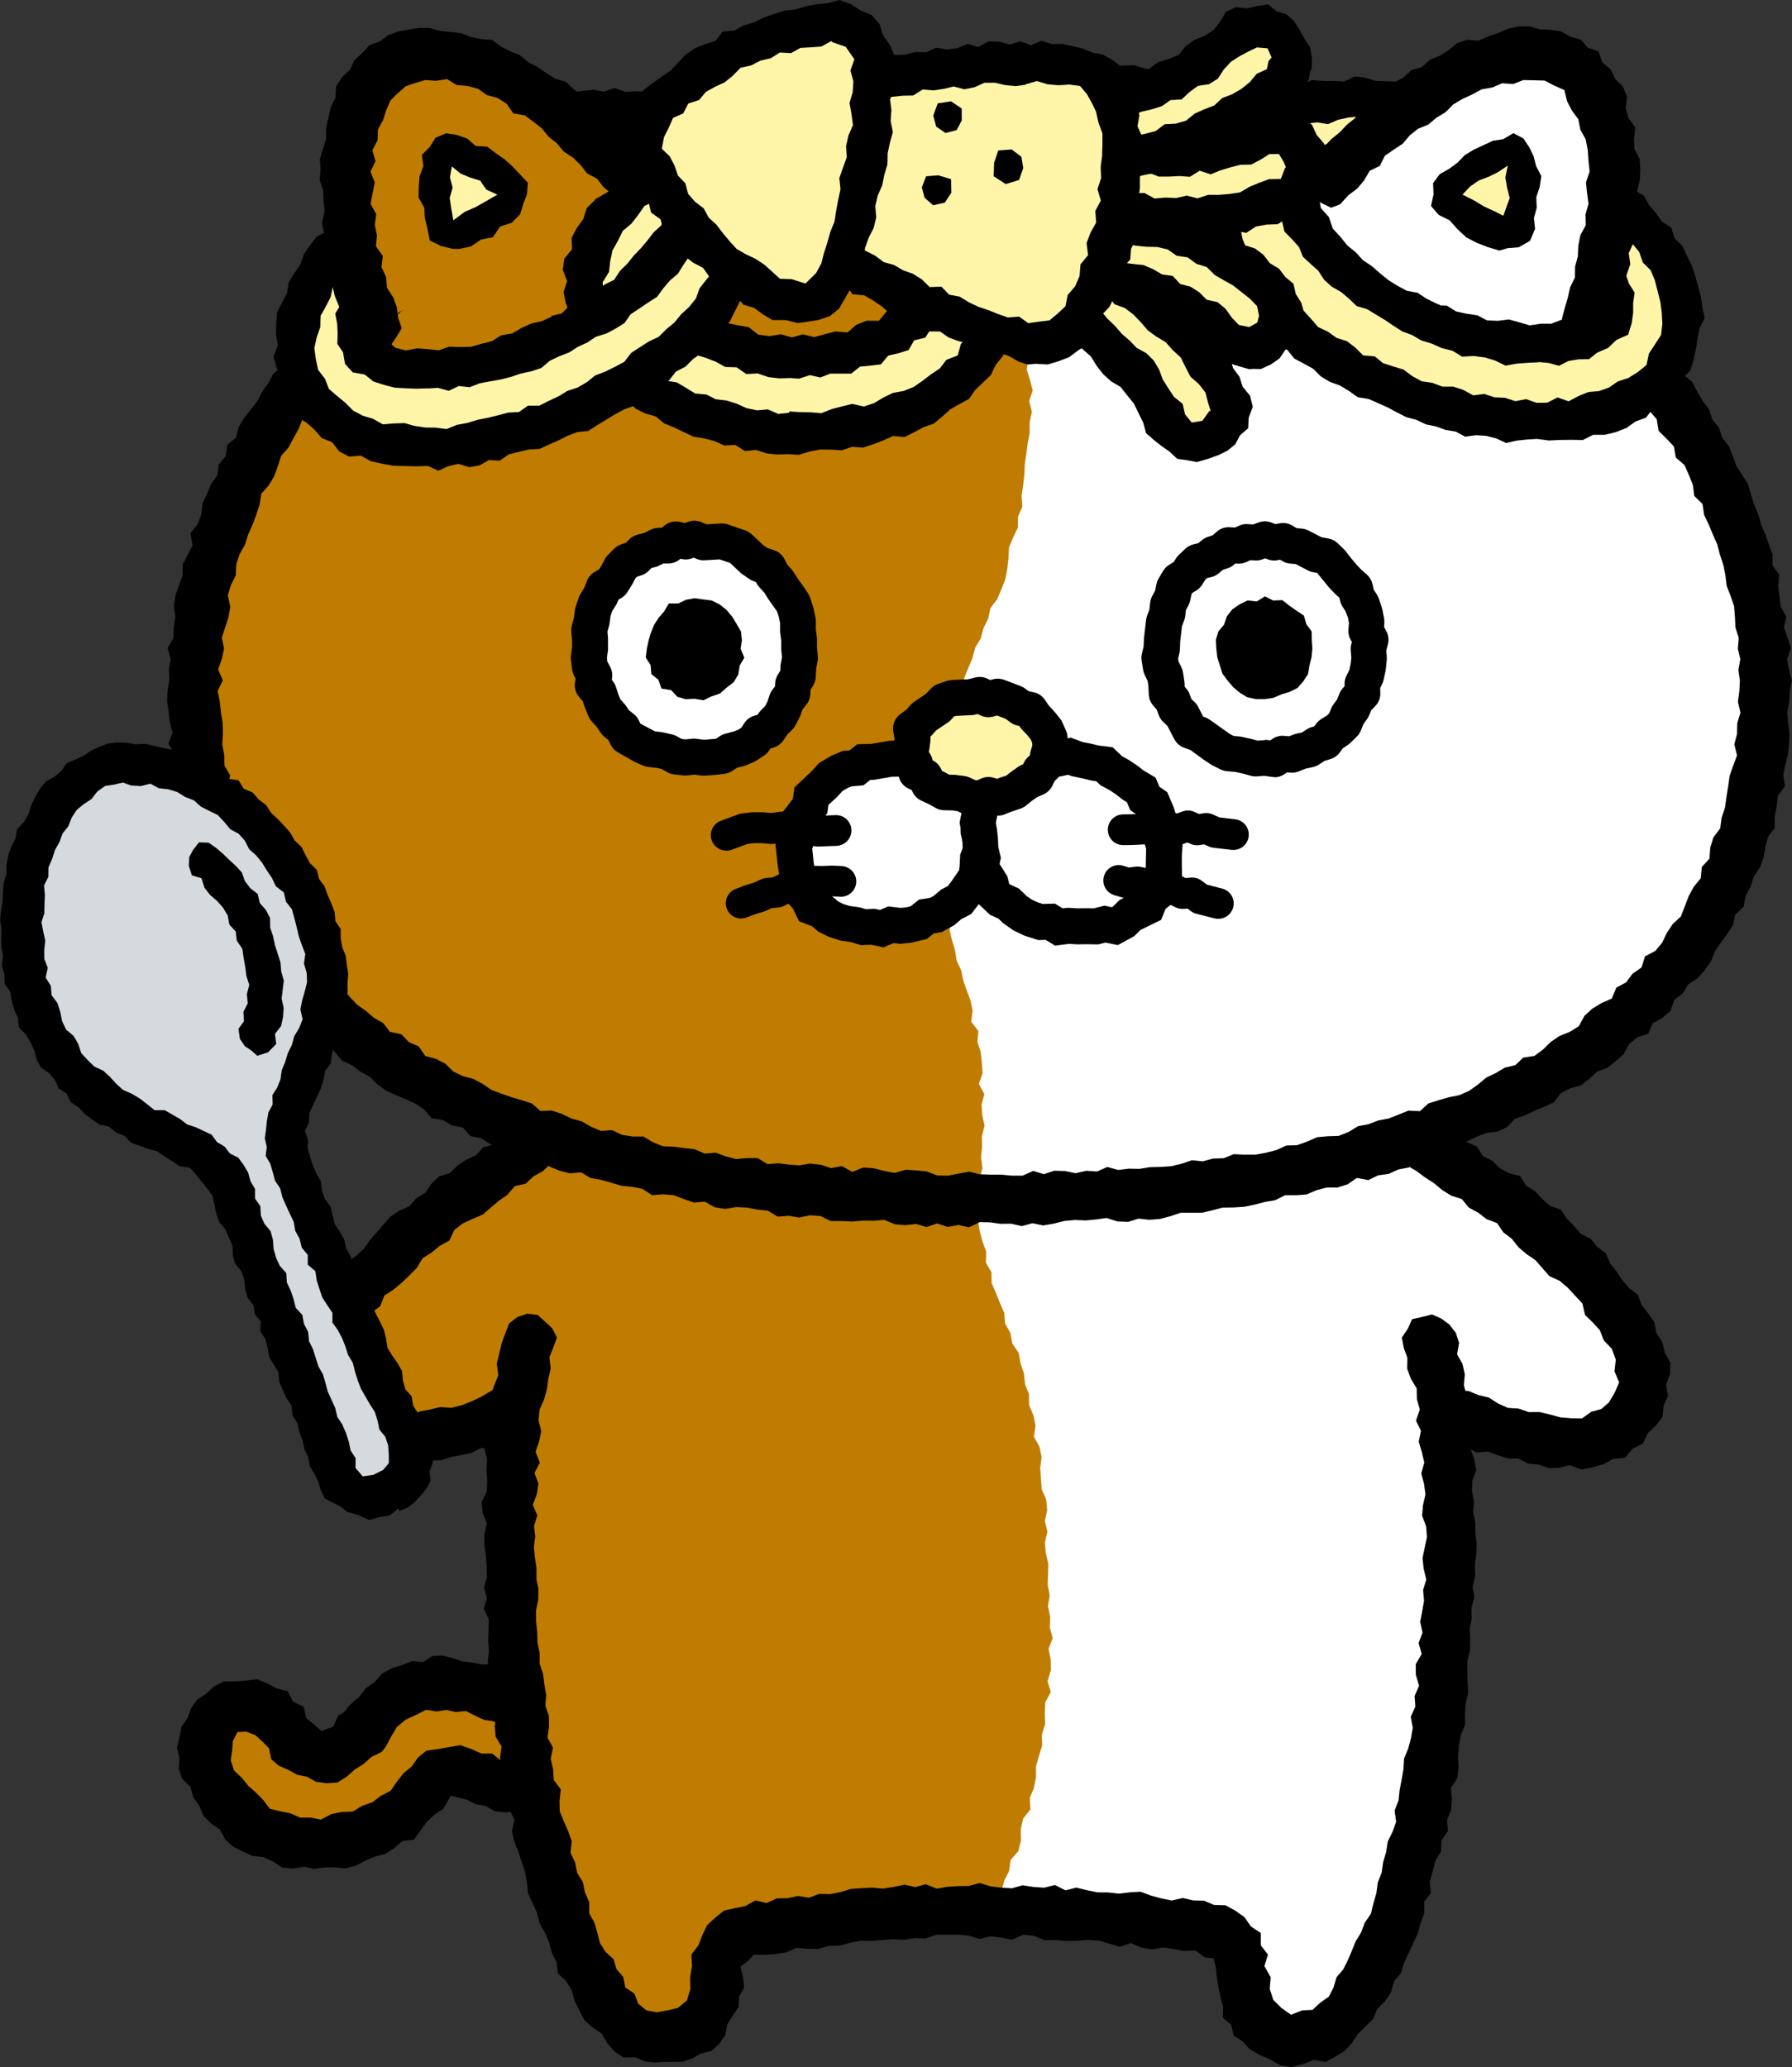 <?xml version="1.0" encoding="UTF-8"?><svg id="_レイヤー_2" xmlns="http://www.w3.org/2000/svg" viewBox="0 0 264 304.57"><rect x="0" y="0" width="264" height="304.57" fill="#333333" stroke="none"/><defs><style>.cls-1{fill:#fff;}.cls-2{fill:#fff5a8;}.cls-3{fill:#c07c00;}.cls-4{fill:#d5dade;}</style></defs><g id="layout"><g><g><g><g><polygon class="cls-3" points="85.51 261.49 84.01 262.37 82.22 262.34 80.64 262.5 79.14 263.01 77.56 262.96 75.96 263.51 74.45 262.71 72.93 262.4 71.22 262.66 69.79 261.93 68.46 261.18 66.92 261.37 65.54 261.65 64.3 262 63.17 262.77 62.28 263.78 61.07 264.8 59.97 265.9 59.12 267.28 57.6 267.87 56.39 268.84 54.96 269.44 53.8 270.75 52.09 270.6 50.71 271.6 49.03 271.15 47.5 271.65 45.95 271.65 44.43 271.33 42.94 271.04 41.35 271.1 40 270.29 38.39 270.08 37.3 268.88 35.93 268.15 35.06 266.85 33.97 265.79 33.06 264.58 32.1 263.38 31.68 261.88 30.96 260.53 30.46 259.03 29.76 257.42 30.66 255.9 31.01 254.31 32.32 253.35 33.25 251.85 34.93 251.51 36.56 251.84 38.09 252.04 39.91 252.06 41.14 253.29 41.74 254.89 42.66 256.15 43.75 257.25 45.1 257.97 46.56 258.25 47.98 258.49 49.37 258.03 50.81 257.54 51.74 256.31 53.09 255.48 54.36 254.43 55.32 253.14 56.33 251.88 57.26 250.44 58.81 249.79 60.22 248.95 61.74 248.24 63.32 248.21 64.83 247.82 66.38 247.82 67.84 248.58 69.41 248.42 70.95 248.65 72.42 249.08 73.84 249.6 75.36 250.74 77.19 250.44 79 250.62 80.55 250 81.89 249.04 82.98 247.83 84.44 246.97 85.23 245.52 86.05 244.12 86.7 242.63 87.98 241.51 88.5 239.94 89.26 238.68 89.97 237.4 90.81 236.19 91.8 234.83 93.27 234 94.87 233.57 96.51 233.13 98 234.05 99.5 234.57 100.63 235.69 101.73 236.88 102.25 238.43 102.11 240.05 102.36 241.76 101.48 243.22 100.32 244.65 99.86 246.49 98.69 247.67 97.97 249.11 96.98 250.4 95.84 251.57 95.01 252.95 94.27 254.41 92.96 255.41 91.76 256.47 90.68 257.65 89.58 258.85 88.06 259.47 86.85 260.55 85.51 261.49"/><path d="M46.27,275.35l-1.53-.31-1.59,.29-1.57-.15-1.37-.91-1.4-.65-1.61-.17-1.43-.65-1.42-.71-1.17-1.07-.78-1.45-1.3-.9-1.12-1.11-.61-1.48-.89-1.27-.42-1.52-1.21-1.18-.52-1.49,.1-1.6-.35-1.54,.37-1.53,.29-1.52,.89-1.28,.52-1.46,.9-1.27,1.31-.85,1.15-1.08,1.46-.75h1.66s1.58-.12,1.58-.12l1.63-.2,1.52,.6,1.4,.76,1.63,.41,.78,1.54,1.57,.74,.37,1.66,1.15,.95,1.11,.96,1.7-.62,.78-1.66,.79-.45,1.02-1.22,1.23-1.04,.97-1.28,1.31-.92,1.09-1.24,1.42-.8,1.56-.48,1.5-.6,1.57,.17,1.37-.9,1.52-.06,1.49,.38,1.43,.47,1.45,.17,1.44,.29,1.58-.1,1.17,1.15,1.02,.34,1.66-.13,1.46,.17,1.5-.67,.98-1.34,1.41-.93,.95-1.36,.58-1.59,1.11-1.26,1.03-1.32,.94-1.25,.67-1.4,.48-1.53,.97-1.29,1.52-.67,1.25-.88,1.15-1.28,1.7,.15,1.51-.55h1.6s1.58,.3,1.58,.3l1.6,.35,1.35,.92,1.09,1.2,1.41,.87,.73,1.46,.81,1.41-.1,1.67,.36,1.52-.26,1.54-.31,1.5-.19,1.59-.48,1.58-.84,1.41-1.37,1.13-.78,1.34-.88,1.28-.5,1.52-.54,1.52-1.01,1.21-1.1,1.14-1.34,.91-.85,1.32-1.08,1.12-.88,1.34-1.12,1.11-1.69,.34-1.1,1.14-1.29,.9-1.34,.84-.03-.07-1.34,.25-1.2,.59-1.3,.3-1.45,.33-1.51-.02-1.42,.62-1.49,.23-1.49-.34-1.52,.16-1.5-.16-1.34-.81-1.47-.24-1.34-.67-2.31-.57-1.12,1.9-1.31,.91-1.13,1.05-.93,1.28-.95,1.32-1.75,.23-1.17,1.04-1.31,.84-1.52,.39-1.43,.61-1.42,.74-1.52,.41-1.61-.19-1.56,.05-1.44,.18Zm-9.98-20.21l-1.31,.06-.69,1.35-.08,1.32-.22,1.49,.48,1.49,1.18,1.12,.95,1.18,1.13,.99,1.04,1.07,.98,1.29,1.53,.37,1.49,.3,1.43,.63h1.54s1.54,.3,1.54,.3l1.53-.81,1.54-.32,1.62-.05,1.37-.84,1.5-.53,1.27-.95,1.45-.76,.92-1.34,.98-1.25,1.2-.99,.91-1.3,1.25-1.01,1.62-.23,1.65-.29,1.71-.3,1.62,.57,1.54,.67h1.56s1.27,1.03,1.27,1.03l1.59-.43,1.44,.67,1.48-.4,1.52,.09,1.5-.24,1.13-1.01,1.39-.22h0s1.49-.51,1.49-.51l1.19-1.03,1.32-.82,.91-1.31,1.09-1.08,1.17-1.02,.89-1.27,1.34-.95,.3-1.67,.86-1.29,1.11-1.14,1.07-1.17,.91-1.71,.96-1.67-.15-1.97-.56-1.99-2.19-.41-1.33,1.58-.92,1.04-.74,1.16-.35,1.39-1.18,1.15-.79,1.38-.53,1.55-1.15,1.16-1.14,1.13-1.16,1.08-1.01,1.21-.96,1.34-1.33,.91-1.66,.21-1.45,.53-1.34,.97-1.55-.51-1.51,.21-1.48-.31-1.44-.44-1.25-.2-1.32-.62-1.32-.67-1.5,.15-1.41-.31-1.42,.23-1.54-.25-1.49,.76-1.53,.7-1.28,1.07-.86,1.45-.78,1.47-.59,.75-1.51,.74-1.14,1.03-1.3,.81-1.18,1.05-1.38,.88-1.61,.12-1.58-.23-1.33-.74-1.42-.28-1.27-.71-1.4-.6-1.16-.98-.33-1.62-1.04-1.06-1.02-.9-1.28-.48Zm30.19,9.92v.26s0-.26,0-.26Z"/></g><path class="cls-1" d="M207.4,167.72l1.83-.4,1.41-.71,1.62-.15,1.27-1.05,1.57-.29,1.54-.38,1.42-.66,1.26-1.01,1.53-.44,1.18-1.13,1.67-.17,1.25-.99,1.11-1.22,1.4-.69,1.53-.5,1.14-1.12,1.6-.43,1.26-.94,.95-1.35,1.22-.97,1.46-.67,1.13-1.09,1.28-.91,1.05-1.16,1.01-1.2,1.22-.99,1.3-.92,.66-1.51,1.29-.95,.92-1.27,1.25-1.01,.36-1.67,.88-1.28,.93-1.25,.81-1.33,1.2-1.1,.5-1.51,1.09-1.19,.54-1.48,.67-1.41,.36-1.54,.51-1.47,.59-1.44,.5-1.47,.28-1.54,.64-1.43,.19-1.56,.95-1.38,.07-1.58,.16-1.56-.09-1.59,.96-1.44,.13-1.56,.25-1.55-.43-1.6,.61-1.53-.18-1.57-.54-1.57,.73-1.56-.53-1.54,.41-1.58-.37-1.54-.34-1.53-.41-1.51,.03-1.57-.48-1.49-.16-1.55,.24-1.64-.58-1.47-.94-1.37-.31-1.52,.13-1.66-1.03-1.3-.17-1.58-.76-1.38-.73-1.38-.07-1.66-1.06-1.24-.77-1.35-.29-1.59-.64-1.42-.99-1.23-1-1.22-.75-1.35-.55-1.48-1.1-1.14-.41-1.59-1.27-1.01-.33-1.68-1.14-1.1-1.02-1.19-1.02-1.18-.97-1.22-1.02-1.17-1.16-1.05-1.22-.99-.64-1.54-1.39-.82-1.27-1.15,.58-1.65,.93-1.4-.33-1.72,.49-1.52,.82-1.46-.33-1.67,.2-1.57,.71-1.52,.07-1.6,.45-1.57-.24-1.61-.42-1.59-.13-1.58,.41-1.62-.55-1.54,.2-1.64-.62-1.5-.19-1.6-.54-1.51-.44-1.57-.76-1.44-1.18-1.14-1.37-.86-1.1-1.18-1.59-.28-1.36-.94-1.59-.21-1.57,.58-1.52,.25-1.62-.2-1.51,.44-1.52,.4-1.5,.49-1.27,1.01-1.35,.79-1.5,.5-1.5,.54-1.21,1.03-1.39,.75-1.15,1.1-1.14,1.09-1.43,.72-1.46,.7-.97,1.29-1.4,.81-.67,1.58-1.31,.93-1.41-.74-1.59-.23-1.33-.89-1.63-.1-1.26-1.15-1.49-.48-1.48-.52-1.51-.43-1.64,.03-1.4-.8-1.65,.1-1.37-.95-1.67,.23-1.42-.8-1.46-.67-1.69,.4-1.54-.29-1.51-.41-1.45-.8-1.54-.29-1.54-.28-1.65,.48-1.56-.14-1.52-.47-1.54-.34-1.6,.26-1.55-.26-1.55-.21-1.55-.27-1.56-.26h-1.57s-1.56-.35-1.56-.35l-1.57,.1-1.58,.55-1.56-.54-1.58,.08-1.57,.29-1.57-.16-1.56,.28-1.58-.27-1.58-.08-1.55,.39-1.58-.2-1.54,.53-1.62-.52-1.54,.43-1.54,.33-1.54,.35-1.63-.41-1.51,.54-1.6-.09-1.54,.34-1.54,.27-1.54,.3-1.59,.05-1.43,.88-1.59,.08-1.49,.53-1.6,.05-1.4,.86-1.6,.06-1.52,.37-1.49,.48-1.43,.67-1.43,.68-1.48,.5-1.7-.16-1.43,.65-1.36,.85-1.6,.19-1.35,.84-1.5,.55-1.17-1.1-.8-1.45-1.29-.93-1.38-.81-1.2-1.01-1.31-.88-.99-1.31-1.63-.42-1-1.33-1.6-.4-1.23-.99-1.32-.87-1.46-.59-1.36-.82-1.66-.05-1.33-1-1.64,.1-1.53-.23-1.5-.89-1.61,.13-1.51,.6-1.61,.1-1.29,.97-1.35,.84-1.35,.93-.49,1.62-.84,1.32-.93,1.32-.86,1.4,.37,1.75-.32,1.53-.92,1.46,.46,1.65-.49,1.56-.11,1.59,.08,1.59-.25,1.61,.65,1.55-.26,1.63,.51,1.55v1.61s.18,1.59,.18,1.59l.34,1.56,.87,1.44-.1,1.67,.31,1.58,.63,1.43-.75,1.38-1.1,1.09-1.05,1.14-1.41,.82-.74,1.43-.99,1.2-1.17,1.05-1.2,1.03-.81,1.34-1.03,1.17-.68,1.43-1.33,.98-.32,1.66-.85,1.3-.75,1.36-.75,1.36-.83,1.31-1.19,1.13-.73,1.38-.44,1.52-.41,1.52-.83,1.33-.6,1.43-.29,1.55-.85,1.34-.67,1.42-.37,1.52-.62,1.44v1.61s-.48,1.48-.48,1.48l-.67,1.44,.23,1.64-.69,1.45-.08,1.56-.57,1.49,.24,1.6-.28,1.53-.31,1.54-.35,1.54,.19,1.57,.26,1.56,.14,1.56v1.56s.25,1.55,.25,1.55l-.58,1.61,.58,1.52,.48,1.51-.5,1.64,.26,1.55,.51,1.5,.6,1.47,.17,1.56,.41,1.51,.18,1.57,1.05,1.31,.38,1.51-.1,1.7,1.25,1.18,.22,1.6,.72,1.39,.47,1.51,1.06,1.21,.48,1.52,.84,1.32,.73,1.4,1.25,1.05,.55,1.52,1.05,1.17,.94,1.25,1.02,1.19,1.13,1.09,.8,1.39,1.49,.74,.96,1.25,1.1,1.11,1.14,1.07,1.11,1.1,1.21,.99,1.54,.57,1.15,1.05,1.17,1.05,1.07,1.19,1.58,.45,1.11,1.16,1.57,.43,1.25,.93,1.24,.97,1.27,.93,1.49,.53,1.41,.67,1.61,.26,1.39,.71,1.41,.65,1.37,.76,1.41,.69,1.57,.28,1.32,.92,1.49,.48,1.46,.56-1.32,.85-1.45,.65-1.34,.84-1.22,1.03-1.43,.68-1.28,.93-1.41,.73-1.26,.95-1.24,.99-1.15,1.1-1.17,1.07-1.26,.95-1.5,.66-1.22,1-1.01,1.25-1.13,1.11-1.27,.96-1.39,.83-.99,1.25-.92,1.31-1.27,.98-.84,1.36-1.42,.87-.82,1.37-.85,1.34-.65,1.46-1.1,1.16-.95,1.32-.28,1.64-.52,1.51-.49,1.54-.61,1.6,.9,1.57,.2,1.56,.53,1.49,.52,1.61,1.03,1.24,1.65,.33,1.41,.48,1.33,.87,1.51,.36,1.55,.09,1.53-.49,1.51-.14,1.58,.3,1.44-.74,1.59,.1,1.59-.03,1.36-.88,1.41-.66,1.46-.49,1.42-.58,1.69,.1,1.34-.82,1.22-.47-.34,1.3,.27,1.6,.12,1.57-.59,1.51-.1,1.56-.07,1.56-.22,1.55,.46,1.58-.1,1.56,.05,1.56-.2,1.56-.37,1.56,.5,1.56-.14,1.56,.31,1.55-.17,1.56-.29,1.57,.46,1.54-.49,1.59,.61,1.53-.12,1.57-.08,1.57,.13,1.56,.03,1.57,.28,1.55-.1,1.59,.2,1.56,.21,1.56,.26,1.55,.68,1.49-.27,1.62,.21,1.55,.48,1.51-.08,1.61,.79,1.46-.06,1.61,.08,1.59,.86,1.43,.55,1.49-.31,1.67,.95,1.39,.28,1.54,.27,1.54,.34,1.53,.3,1.54,.81,1.39,.23,1.57,.7,1.41,.06,1.64,.5,1.48,1.14,1.22,.36,1.53,.94,1.27,.35,1.54,.78,1.34,.86,1.29,.32,1.63,1.56,.8,.81,1.3,1.14,1,1.04,1.12,1.36,.65,1.3,1,1.6-.36,1.57,.42,1.56-.34,1.21-1.08,.96-1.17,1.29-.9,.85-1.32,.7-1.42,.13-1.58-.18-1.57,.46-1.52-.23-1.61,.92-1.32,1.11-1.06,1.1-1.15,1.5-.66,1.62,.39,1.51-.35,1.51-.35,1.54-.18,1.55-.1,1.57,.12,1.47-.79,1.54-.15h1.55s1.55-.03,1.55-.03l1.54-.14,1.56,.15,1.55-.06,1.5-.77,1.55-.03,1.54-.19,1.57,.49,1.52-.63,1.56,.11,1.56,.38,1.56,.12,1.56-.03,1.55,.07,1.55-.15,1.55-.14,1.55-.07,1.56-.04,1.54,.23,1.57-.26,1.52,.52,1.57-.18,1.52,.47,1.56-.05,1.57-.25,1.54,.13,1.5,.62,1.58-.17,1.5,.52,1.54,.15,1.56-.03,1.46,.72,1.53,.14,1.57-.08,1.57-.06,1.56,.5,1.04,1.27,1,1.12,.73,1.34,.58,1.51,.05,1.52-.23,1.57,.82,1.38,.54,1.39,.47,1.44,1,1.12,1.05,1.09,1.49,.34,1.31,.99,1.56-.39,1.48-.11,1.56-.19,1.27-.9,1.43-.71,1.18-1.06,.69-1.45,.67-1.42,.73-1.34,.96-1.22,.66-1.4,.95-1.25,.56-1.45,.77-1.36,.52-1.48,.13-1.62,1.02-1.29-.11-1.68,.71-1.41,.35-1.52,1.01-1.34,.33-1.53,.28-1.54-.04-1.62,.25-1.54,1.12-1.35-.43-1.69,1.07-1.38-.1-1.61,.16-1.55,.1-1.56,.61-1.48,.46-1.51-.17-1.6,.49-1.51-.34-1.62,.58-1.5,.54-1.51v-1.58s.06-1.57,.06-1.57l.15-1.56,.3-1.55-.54-1.61,.44-1.54,.51-1.54-.73-1.61,.79-1.53-.14-1.58-.25-1.58-.18-1.57,.55-1.56,.16-1.57-.38-1.57-.18-1.57,.27-1.57,.14-1.57-.59-1.55,.28-1.57-.19-1.55-.25-1.55-.11-1.56,.5-1.6-.64-1.51-.36-1.52,.33-1.43,1.4,.18,1.35,.76,1.42,.61,1.54,.25,1.32,.91,1.6,.03,1.4,.69,1.52,.28,1.52,.26,1.54,.09,1.49,.46,1.52,.41,1.55-.31,1.57,.21,1.46-.68,1.62,.05,1.21-1.07,1.14-.97,1.15-.95,.77-1.39,.64-1.44,.32-1.54,.23-1.58-.07-1.61-.56-1.52v-1.7s-.92-1.38-.92-1.38l-.44-1.61-1.21-1.1-.63-1.49-.83-1.36-1.56-.77-.77-1.41-1.06-1.17-.77-1.44-1.14-1.11-1.61-.62-.79-1.46-1.19-1.05-1.04-1.22-1.35-.86-1.16-1.08-1.45-.73-1.13-1.12-1.32-.88-1.48-.65-.85-1.53-1.58-.5-1.2-1.04-1.38-.78-1.2-1.07-1.28-.94-1.47-.62-1.42-.7-1.7-.8Z"/><polygon class="cls-3" points="144.36 176.73 144.11 175.16 144.36 173.62 144.73 172.09 144.53 170.53 144.68 168.98 144.65 167.43 145.05 165.88 144.71 164.32 144.6 162.78 145.02 161.21 144.21 159.7 144.76 158.11 144.64 156.56 144.48 155.01 144 153.51 144.13 151.91 143.08 150.53 143.29 148.91 142.97 147.39 142.42 145.93 141.91 144.46 141.6 142.95 140.93 141.53 140.69 139.99 140.24 138.5 139.89 136.99 140.29 135.34 139.57 133.89 139.95 132.29 139.39 130.8 139.38 129.25 139.26 127.71 138.7 126.18 139.19 124.62 139.19 123.07 139.03 121.51 139.04 119.94 139.12 118.37 139.39 116.82 139.26 115.24 139.3 113.67 139.46 112.11 139.42 110.52 139.53 108.94 139.97 107.42 140.86 106 141.24 104.49 141.14 102.84 141.64 101.35 142.07 99.84 142.66 98.39 143.27 96.94 143.67 95.41 144.49 94.06 144.89 92.54 145.59 91.14 145.91 89.59 146.91 88.29 147.51 86.84 148.1 85.38 148.39 83.82 148.57 82.24 148.65 80.65 149.26 79.19 149.95 77.73 149.97 76.14 150.61 74.65 150.5 73.04 150.73 71.5 150.91 69.95 150.98 68.39 151.2 66.85 151.4 65.31 151.69 63.77 151.69 62.21 152.02 60.66 151.61 59.1 152.14 57.54 151.74 55.99 151.26 54.46 151.49 52.88 151.24 51.34 151.37 49.75 150.74 48.28 150.94 46.64 149.88 45.3 149.33 43.86 149.25 42.25 148.37 40.94 148.21 39.29 146.98 38.21 146.09 36.96 145.07 35.73 144.19 34.42 143.77 32.84 142.59 31.7 141.75 30.38 141.1 28.93 140.18 27.65 139.46 26.24 138.74 24.84 137.69 23.63 137.09 22.15 136.62 20.58 135.22 19.58 134.76 18.02 133.69 16.82 132.84 15.48 132.58 13.78 131.52 12.52 129.89 13.02 128.36 13.33 126.78 13.14 125.22 13.21 123.72 13.7 122.11 13.43 120.55 13.49 119.11 14.33 117.53 14.33 115.97 14.4 114.55 15.26 112.99 15.38 111.47 15.71 109.93 15.94 108.37 16.1 106.95 16.82 105.36 16.87 103.95 17.59 102.43 17.92 100.81 17.94 99.53 19.04 98.07 19.58 96.6 20.05 95.04 20.27 93.51 20.62 92.06 21.18 90.69 21.92 89.28 22.3 88 21.51 87.25 20.01 85.86 19.2 84.59 18.26 83.17 17.53 82.08 16.39 80.77 15.52 79.64 14.41 78.35 13.51 76.8 13.04 75.85 11.54 74.2 11.28 72.81 10.57 71.48 9.69 70.02 9.09 68.53 8.52 66.96 8.31 65.43 7.82 63.83 7.93 62.25 7.78 60.78 8.54 59.12 8.38 57.85 9.39 56.69 10.43 55.52 11.46 54.3 12.52 53.53 13.92 52.66 15.29 52.22 16.85 52.03 18.45 51.82 20.02 51.56 21.58 51.51 23.17 51 24.73 50.83 26.32 50.76 27.93 51.43 29.49 51.5 31.08 51.34 32.69 51.33 34.31 52.02 35.82 52.35 37.37 52.66 38.93 52.82 40.53 53.53 41.99 53.95 43.52 53.83 45.09 53.12 46.41 51.85 47.35 51.08 48.76 50.01 49.88 48.75 50.84 47.71 52 46.7 53.18 46.01 54.62 44.78 55.63 44.07 57.04 43.03 58.21 42.32 59.6 40.86 60.5 40.62 62.2 39.87 63.55 38.94 64.81 37.81 65.96 37.55 67.59 36.45 68.77 35.61 70.1 35.24 71.64 34.93 73.2 33.96 74.48 33.45 75.95 32.96 77.43 32.13 78.79 32.03 80.4 31.62 81.89 31.31 83.41 30.74 84.87 29.91 86.28 29.78 87.85 29.9 89.45 29.09 90.9 29.59 92.54 28.67 94 28.63 95.56 28.62 97.13 28.62 98.69 28.46 100.24 28.51 101.8 28.72 103.36 28.72 104.93 28.83 106.48 29.28 108.01 28.93 109.61 29.12 111.16 29.27 112.72 29.94 114.2 29.76 115.82 30.02 117.36 30.26 118.92 30.82 120.4 31.08 121.95 31.6 123.44 32.64 124.73 32.83 126.32 33.42 127.77 33.95 129.25 34.45 130.75 35.6 131.92 36.54 133.19 36.92 134.76 38.11 135.86 38.47 137.47 39.56 138.62 40.13 140.14 41.44 141.1 42.04 142.62 43.14 143.74 44.28 144.82 45.5 145.82 46.59 146.92 47.22 148.5 48.45 149.48 49.77 150.35 50.84 151.5 51.9 152.68 53.43 153.27 54.42 154.55 55.74 155.4 57.26 155.95 58.29 157.21 59.6 158.08 60.92 158.92 62.52 159.29 63.88 160.04 65.27 160.74 66.67 161.42 68.07 162.1 69.26 163.24 70.81 163.62 72.22 164.26 73.48 165.3 75.13 165.41 76.43 166.37 78.09 166.4 79.34 167.54 80.63 167.78 79.59 168.57 78.03 169.04 76.89 170.2 75.36 170.74 74.23 171.89 72.78 172.55 71.56 173.56 70.49 174.78 68.84 175.2 67.87 176.54 66.62 177.5 65.44 178.55 64.22 179.54 62.58 180.04 61.4 181.1 60.51 182.5 59.05 183.24 57.98 184.42 56.77 185.45 56.11 187.01 54.57 187.73 53.63 189.02 52.79 190.38 51.77 191.58 50.92 192.91 49.98 194.17 49.3 195.59 47.89 196.66 47.82 198.39 47.17 199.86 46.91 201.44 46.59 203.03 46.91 204.62 46.73 206.32 48.01 207.53 48.62 209.02 49.42 210.41 50.82 211.16 52.37 211.42 53.76 212.08 55.24 212.68 56.82 212.07 58.34 212.18 59.87 212.16 61.36 211.82 62.92 211.82 64.47 211.7 65.86 210.9 67.31 210.41 68.78 209.97 70.48 210.21 71.83 209.37 73.37 209.08 74.63 208.09 76.09 207.65 76.17 209.2 76 210.74 75.85 212.29 75.64 213.83 75.72 215.4 74.92 216.92 74.87 218.48 74.98 220.05 75 221.61 74.93 223.17 75.39 224.74 74.87 226.3 75.26 227.86 75.42 229.42 75.02 230.98 74.85 232.55 75.48 234.09 74.88 235.67 75.41 237.21 75.72 238.76 75.85 240.32 75.29 241.92 75.61 243.47 75.48 245.06 76.2 246.56 76.29 248.13 76.22 249.71 76.48 251.26 76.76 252.8 76.99 254.35 76.76 255.97 77.73 257.41 77.37 259.05 77.64 260.6 78.36 262.08 78.76 263.6 78.97 265.15 78.59 266.83 79.34 268.28 79.92 269.75 80.34 271.26 80.53 272.82 80.78 274.37 80.9 275.96 81.38 277.45 82.06 278.88 82.89 280.25 82.68 281.97 83.21 283.45 84.22 284.73 84.42 286.33 85.51 287.55 85.78 289.13 86.95 290.28 87.21 291.89 88.14 293.13 88.99 294.43 90.15 295.49 90.72 296.99 91.85 298.06 92.99 299.13 94.52 299.52 95.8 300.53 97.39 300.43 98.87 300.04 100.34 299.79 101.74 299.21 102.91 298.24 103.75 296.99 104.85 295.83 105.17 294.3 105.1 292.72 105.44 291.24 106.03 289.72 105.72 288.11 106.76 286.86 107.54 285.49 108.8 284.47 110.39 284.17 111.92 283.94 113.43 283.57 115.03 283.92 116.51 283.32 118.09 283.47 119.6 283.14 121.1 282.63 122.67 282.77 124.2 282.46 125.77 282.63 127.28 282.17 128.82 282.08 130.39 282.29 131.92 281.85 133.49 282.15 135.02 281.81 136.55 281.46 138.1 281.41 139.66 281.89 141.22 281.74 142.77 281.79 144.33 281.18 146.42 281.81 147.09 280.18 147.53 278.64 147.95 277.09 148.67 275.66 148.88 274.05 150.02 272.75 150.41 271.19 150.38 269.52 150.72 267.96 151.8 266.61 151.7 264.94 152.31 263.45 152.62 261.88 152.62 260.26 153.06 258.72 153.53 257.18 153.49 255.57 153.97 254.03 153.92 252.42 153.99 250.83 154.8 249.3 154.33 247.68 154.81 246.11 154.79 244.52 154.47 242.94 155.08 241.37 154.66 239.79 154.71 238.22 154.39 236.65 154.64 235.08 154.35 233.51 154.4 231.94 154.44 230.37 154.06 228.82 153.93 227.26 154.31 225.67 153.93 224.12 154.27 222.52 154.13 220.95 153.47 219.44 153.35 217.87 153.24 216.3 153.45 214.69 153.13 213.15 152.32 211.69 152.55 210.05 152.24 208.51 151.61 207.04 151.59 205.44 151.01 203.96 150.85 202.38 150.35 200.88 150.07 199.33 149.14 197.97 148.86 196.42 148.08 195.03 147.94 193.42 147.31 191.98 146.73 190.52 146.09 189.07 146.06 187.44 145.24 186.05 145.29 184.42 144.75 182.95 144.34 181.43 144.08 179.87 144.02 178.29 144.36 176.73"/><path d="M144.33,180.08l-1.57,.75-1.57-.34-1.57,.29-1.56-.52-1.58,.53-1.55-.46-1.57,.19-1.56-.15-1.54-.64-1.57,.14-1.57-.02-1.58,.13-1.57-.07h-1.57s-1.51-.74-1.51-.74l-1.56-.11-1.6,.33-1.55-.26-1.59,.13-1.47-.88-1.55-.16-1.54-.29-1.57-.08-1.62,.27-1.55-.24-1.45-.83-1.61,.13-1.5-.51-1.48-.57-1.57-.13-1.63,.13-1.39-.93-1.53-.3-1.57-.16-1.5-.44-1.5-.43-1.55-.27-1.39-.83-1.67,.14-1.52-.39-1.45-.6-1.31-1-1.45-.57-1.44-.58-1.57-.25-1.53-.38-1.47-.54-1.33-.86-1.57-.32-1.14-1.27-1.59-.3-1.35-.8-1.63-.25-1.09-1.28-1.29-.88-1.43-.64-1.45-.62-1.44-.65-1.27-.91-1.13-1.12-1.37-.76-1.24-.95-1.47-.66-1.03-1.21-1.03-1.2-1.06-1.15-1.1-1.1-1.21-.98-1.28-.92-.8-1.38-1.19-1.01-.89-1.28-1.23-.99-1.04-1.16-1-1.2-.64-1.46-1.13-1.11-1.02-1.2-.7-1.4-.38-1.58-1.12-1.16-.83-1.33-.7-1.4-.56-1.46-.65-1.42-.27-1.57-.5-1.47-.84-1.36-.13-1.59-.32-1.52-1.07-1.33-.38-1.52-.07-1.58v-1.58s-.76-1.45-.76-1.45l-.02-1.58,.25-1.6-.91-1.47,.61-1.62-.4-1.53-.18-1.55-.22-1.56,.06-1.57,.27-1.56-.06-1.56,.27-1.55-.48-1.6,.9-1.48v-1.57s.25-1.54,.25-1.54l-.21-1.61,.23-1.55,.52-1.49,.55-1.48v-1.61s.74-1.42,.74-1.42l.71-1.42-.32-1.73,1.04-1.31,.57-1.45,.18-1.6,.65-1.42,.58-1.45,.94-1.29,.23-1.61,1.02-1.24,.21-1.65,1.3-1.08,.4-1.56,.79-1.35,.99-1.23,.96-1.24,.72-1.39,.91-1.27,.72-1.4,1.28-.99,.39-1.67,1.24-1.02,.78-1.38,1.53-.75,.69-1.47,1-1.21,1.38-.85,1.04-1.17,.87-1.34,1.15-1.05,1.31-.87,1.08-1.12,1.09-1.11,1.07-1.14,1.13-1.08,1.57-.53,.83-1.45,1.22-.97,1.37-.77,1.23-.96,1.49-.59,1.38-.73,.98-1.33,1.47-.59,1.24-.95,1.13-1.14,1.61-.33,1.47-.55,1.23-.99,1.32-.83,1.33-.82,1.55-.38,1.22-1.05,1.53-.39,1.47-.51,1.27-.97,1.34-.82,1.71,.06,1.31-.89,1.46-.54,1.43-.6,1.32-.93,1.49-.47,1.59-.16,1.35-.88,1.71,.26,1.27-1.17,1.5-.41,1.58-.12,1.56-.18,1.38-.9,1.52-.33,1.55-.23,1.64,.21,1.52-.31,1.47-.61,1.48-.58,1.6,.12,1.54-.19,1.54-.23,1.56-.04,1.54-.16,1.47-.85,1.61,.35,1.5-.61,1.56-.03,1.58,.27,1.53-.39,1.57,.11,1.53-.64,1.58,.49,1.55-.11,1.56,.13,1.55-.12,1.56,.11,.81,.06,1.57-.18,1.57-.3,1.56,.41,1.57-.15,1.56,.25,1.59-.28,1.54,.44,1.54,.38,1.56,.14,1.57,.05,1.6-.2,1.52,.46h1.58s1.59-.08,1.59-.08l1.52,.46,1.49,.59,1.57,.08,1.62-.16,1.51,.45,1.56,.2,1.49,.51,1.55,.26,1.55,.28,1.36,1.02,1.67-.22,1.49,.51,1.46,.59,1.41,.76,1.49,.47,1.58,.2,1.61,.13,1.47,.55,1.51,.45,1.32,.94,1.6,.21,1.22,1.16,1.5,.48,1.56,.33,1.44,.62,1.27,1,1.36,.78,1.71,.06,1.44,.62,1.28,.94,1.14,1.19,1.71,.13,1.13,1.18,1.45,.62,1.16,1.11,1.7,.24,.96,1.41,1.27,.9,1.46,.63,1.3,.88,1.04,1.23,1.42,.71,1.39,.76,1.22,.98,.99,1.27,1.55,.58,.83,1.44,1.5,.68,1.21,1,.77,1.46,1.3,.91,1.04,1.17,1.21,1.01,1.13,1.09,1.11,1.11,.83,1.36,.74,1.42,1.45,.84,.77,1.38,1.02,1.19,.61,1.49,1.24,1.03,.72,1.4,.78,1.36,.97,1.24,.49,1.53,.98,1.23,.5,1.51,.99,1.24,.56,1.47,.55,1.46,.85,1.32,.85,1.33,.42,1.52,.47,1.49,.6,1.44,.43,1.5,.62,1.44,.51,1.47,.54,1.47v1.61s.99,1.37,.99,1.37l-.15,1.63,.19,1.55,.18,1.55,.83,1.45-.35,1.62,.53,1.51,.51,1.52-.59,1.61,.27,1.54,.44,1.55-.3,1.57-.07,1.56-.31,1.55,.12,1.57,.2,1.58-.06,1.57-.15,1.56-.4,1.53-.29,1.54,.23,1.63-1.04,1.39-.16,1.56-.29,1.53v1.62s-.97,1.34-.97,1.34l-.43,1.5-.24,1.57-.57,1.46-.88,1.33-.48,1.49-.73,1.38-.29,1.59-1.22,1.12-.36,1.58-.85,1.31-.93,1.26-.87,1.29-.59,1.49-.91,1.27-1.03,1.18-1.37,.9-.83,1.34-1.25,.97-.56,1.6-1.18,1.04-1.42,.78-.68,1.56-1.62,.53-1.2,.99-.8,1.48-1.17,1.04-1.23,.97-1.51,.58-1.17,1.05-1.22,.98-1.59,.42-1.38,.72-1.01,1.34-1.42,.66-1.45,.61-1.41,.66-1.48,.51-1.14,1.21-1.41,.67-1.63,.19-1.45,.57-1.4,.69-1.37,.78-1.3,.97-1.61,.16-1.42,.67-1.58,.21-1.29,1.05-1.55,.29-1.44,.65-1.56,.22-1.42,.7-1.7-.32-1.36,.94-1.49,.47h-1.6s-1.51,.4-1.51,.4l-1.46,.63-1.57,.11h-1.59s-1.45,.73-1.45,.73l-1.54,.26-1.52,.4-1.53,.31-1.57,.1-1.58,.02-1.52,.4-1.53,.36h-1.57s-1.57,0-1.57,0l-1.51,.51-1.53,.4-1.56,.13-1.59-.18-1.53,.48-1.58-.06-1.61-.51-1.55,.22-1.55,.14-1.57-.07-1.56,.15-1.55,.39-1.56,.27-1.58-.33-1.56,.43-1.58-.36-1.57,.02-1.57-.22-1.58-.04Zm-.76-164.57l-1.57,.76-1.58-.3-1.56,.35-1.59-.43-1.55,.64-1.59-.32-1.55,.36-1.57,.04-1.62-.43-1.55,.38-1.56,.25-1.53,.42-1.55,.25-1.54,.36-1.65-.37-1.55,.29-1.46,.75-1.56,.2-1.48,.61-1.68-.36-1.53,.38-1.55,.29-1.49,.53-1.39,.89-1.51,.42-1.67-.12-1.39,.84-1.57,.25-1.58,.23-1.44,.68-1.33,.97-1.69-.03-1.45,.61-1.39,.78-1.48,.55-1.46,.59-1.38,.78-1.6,.29-1.16,1.23-1.37,.77-1.45,.6-1.64,.26-1.41,.71-1.4,.73-1.2,1.07-1.24,.99-1.3,.88-1.47,.62-1.12,1.16-1.68,.33-1.05,1.25-1.34,.83-.94,1.36-1.62,.48-1.32,.88-1.11,1.13-1.05,1.19-1.03,1.2-1.2,1.01-1.34,.87-1,1.22-1.13,1.09-.82,1.39-1.28,.95-1.24,1-1.15,1.09-1.06,1.17-.88,1.31-.76,1.4-1.24,1.04-.75,1.4-1.04,1.2-.6,1.49-.76,1.38-.74,1.39-1.07,1.2-.49,1.53-.54,1.49-.81,1.35-1.09,1.23-.25,1.61-.49,1.49-.55,1.46-.64,1.43-.47,1.5-.79,1.4-.49,1.5-.07,1.61-.72,1.44-.46,1.51,.37,1.68-.26,1.54-.5,1.51-.49,1.52,.33,1.61-.34,1.54-.54,1.54,.7,1.59-.76,1.56,.31,1.58,.16,1.57,.26,1.56,.04,1.57-.1,1.59,.29,1.55,.04,1.59,.85,1.45-.44,1.69,.51,1.51,.35,1.54,.86,1.4,.5,1.49,.29,1.56,.34,1.56,.95,1.32,.29,1.59,.41,1.56,1.43,1.05,.24,1.66,.74,1.4,1.15,1.14,.79,1.36,.91,1.28,.66,1.47,1.34,.96,.71,1.45,1.45,.82,.59,1.59,1.39,.85,1.11,1.11,1.01,1.23,1.07,1.16,1.3,.91,1.2,1.03,1.38,.79,1,1.3,1.69,.35,1.1,1.16,1.45,.63,.96,1.41,1.57,.42,1.39,.72,1.16,1.14,1.41,.68,1.54,.41,1.38,.73,1.3,.9,1.47,.55,1.48,.52,1.51,.44,1.49,.48,1.26,1.1,1.68-.05,1.48,.49,1.42,.68,1.51,.42,1.39,.81,1.45,.6,1.65-.12,1.43,.69,1.55,.25h1.61s1.4,.85,1.4,.85l1.47,.59,1.59,.06,1.55,.2,1.56,.18,1.47,.64,1.61-.14,1.49,.55,1.52,.39,1.6-.14h1.58s1.46,.9,1.46,.9l1.59-.14,1.55,.2,1.56,.11,1.59-.27,1.55,.19,1.53,.49,1.59-.3,1.51,.86,1.61-.65,1.56,.11,1.54,.39,1.55,.3,1.59-.47,1.56,.09,1.56,.16,1.55,.59,1.57,.03,1.58-.3,1.57-.29,1.58,.39,1.57,.05h1.57s1.57,.15,1.57,.15h1.57s1.55-.7,1.55-.7l1.58,.48,1.55-.51,1.57,.05,1.58,.32,1.55-.36,1.58,.11,1.52-.67,1.6,.44,1.56-.19,1.57,.03,1.55-.25,1.57-.04,1.56-.1,1.53-.37,1.51-.51,1.6,.16,1.52-.41,1.57-.05,1.49-.6,1.6,.08h1.59s1.55-.29,1.55-.29l1.53-.39,1.47-.67,1.59-.05,1.49-.54,1.46-.64,1.57-.14,1.6-.05,1.47-.58,1.38-.85,1.54-.29,1.46-.56,1.54-.29,1.45-.57,1.44-.59,1.69,.09,1.24-1.14,1.49-.47,1.51-.44,1.57-.31,1.43-.63,1.29-.92,1.23-1.03,1.4-.67,1.33-.8,1.57-.38,1.16-1.1,1.66-.26,1.26-.94,1.13-1.11,1.28-.88,1.51-.6,1.35-.84,.82-1.52,1.16-1.06,1.36-.83,1.52-.67,.66-1.6,1.44-.78,.95-1.27,1.33-.93,.51-1.64,1.52-.79,1.01-1.22,.69-1.45,.88-1.31,1.19-1.11,.58-1.5,.57-1.49,.75-1.38,1.02-1.25,.16-1.66,1.12-1.23,.13-1.64,.46-1.5,1-1.32,.21-1.58,.5-1.49,.21-1.57,.25-1.55,.22-1.55,.52-1.5,.57-1.51-.4-1.63,.4-1.54,.03-1.58,.47-1.55-.37-1.59,.21-1.57,.08-1.57-.22-1.56,.28-1.59-.36-1.55,.13-1.6-.49-1.52-.07-1.58-.13-1.58-.52-1.5-.57-1.48-.19-1.57-.31-1.55-.5-1.49-.4-1.53-.64-1.44-.6-1.45-.68-1.42-.24-1.61-1.21-1.18-.21-1.63-.59-1.47-.64-1.45-1.28-1.1-.29-1.65-1.11-1.17-1.14-1.13-.27-1.7-1.04-1.2-1.23-1.05-.68-1.45-.91-1.28-.78-1.4-1.16-1.09-1.25-.99-1.1-1.12-1.08-1.14-.94-1.28-1.06-1.16-1.46-.73-.61-1.62-1.27-.93-1.22-.98-1.46-.69-.83-1.44-1.24-.95-1.4-.74-1.23-.96-1.07-1.18-1.36-.79-1.23-.96-1.54-.5-1.01-1.32-1.56-.45-1.3-.87-1.28-.89-1.35-.79-1.54-.43-1.38-.72-1.34-.8-1.18-1.14-1.51-.47-1.29-.93-1.7-.02-1.38-.73-1.27-1.01-1.69,.04-1.2-1.21-1.45-.58-1.68,.06-1.5-.42-1.48-.47-1.35-.88-1.55-.28-1.53-.32-1.36-.92-1.48-.52-1.67,.23-1.48-.5-1.48-.52-1.51-.41-1.49-.53-1.64,.27-1.53-.28-1.45-.77-1.53-.31-1.56-.14h-1.58s-1.6,.22-1.6,.22l-1.5-.6-1.57-.02-1.53-.47-1.6,.45-1.54-.31-1.57,.09-1.55-.31-1.57,.21-1.54-.81-1.58,.53-1.56,.08-1.56-.37-.78-.3Z"/><polygon points="246.08 200.79 245.26 199.3 244.89 197.75 244.01 196.38 243.71 194.78 242.78 193.48 241.84 192.26 241.29 190.78 240.03 189.8 239.02 188.65 238.18 187.36 237.21 186.17 236.58 184.66 235.33 183.72 234.34 182.53 232.89 181.8 231.88 180.63 230.81 179.52 229.9 178.21 228.34 177.66 227.18 176.64 226.13 175.5 224.82 174.68 223.94 173.29 222.33 172.87 220.96 172.14 219.86 171.05 218.48 170.34 217.58 168.93 216.15 168.31 214.64 167.83 213.7 166.42 212.27 165.82 210.88 165.15 209.4 164.65 208.1 164.13 206.73 164.41 205.55 165.07 204.56 166.03 203.7 167.33 204.04 168.84 204.78 170.13 205.93 171.04 207.33 171.74 208.68 172.55 209.94 173.48 211.26 174.33 212.47 175.34 213.79 176.17 215.35 176.66 216.38 177.92 217.77 178.68 219.01 179.63 220.54 180.21 221.47 181.57 222.72 182.52 223.71 183.77 224.9 184.78 226.2 185.67 227.23 186.85 228.26 188.03 229.78 188.72 230.98 189.74 232.04 190.9 233.12 192.05 233.51 193.75 234.64 194.84 235.7 196.01 236.27 197.49 237.46 198.74 238.04 200.33 237.85 202.06 238.54 203.68 237.85 205.25 237.02 206.64 235.91 207.61 234.45 208 233.05 208.99 231.44 208.96 229.87 208.83 228.34 208.41 226.82 208.05 225.22 208.06 223.73 207.54 222.13 207.43 220.69 206.79 219.34 205.91 217.8 205.55 216.36 204.95 215.88 204.93 215.66 204.12 215.8 202.5 215.46 200.97 214.66 199.54 214.96 197.85 214.46 196.35 213.5 195.13 212.32 194.27 210.97 193.67 209.54 194.03 208.03 194.37 207.4 195.78 206.52 197.07 206.81 198.6 207.34 200.07 207.31 201.67 207.85 203.14 208.71 204.57 208.74 206.16 209.17 207.68 208.6 209.32 209.34 210.81 209.01 212.42 209.47 213.95 209.83 215.5 209.38 217.09 209.79 218.63 210 220.19 209.64 221.76 209.51 223.33 210.1 224.89 210.22 226.46 209.89 228.02 209.57 229.58 209.74 231.15 210.12 232.73 209.65 234.28 209.79 235.86 209.52 237.41 209.22 238.96 209.57 240.56 208.99 242.08 209.45 243.69 208.57 245.19 208.58 246.76 209.06 248.38 208.4 249.88 208.51 251.46 207.83 252.95 208.13 254.56 207.87 256.1 207.46 257.62 206.85 259.11 206.76 260.67 206.49 262.21 206.2 263.74 206.03 265.29 205.45 266.76 205.68 268.41 205.16 269.89 204.45 271.32 204.21 272.86 203.77 274.35 203.55 275.9 202.98 277.36 202.77 278.93 202.34 280.43 201.97 281.96 201.06 283.29 200.51 284.75 199.71 286.05 199.15 287.44 198.56 288.82 197.89 290.17 196.9 291.32 196.46 292.82 195.76 294.19 194.48 295.09 193.37 296.13 191.83 296.21 190.2 296.85 188.79 295.86 187.59 294.67 187.06 293.05 187.2 291.33 186.27 289.68 186.8 288 185.74 286.62 185.74 284.81 184.28 283.83 183.34 282.48 182 281.52 180.54 280.72 178.85 280.67 177.37 280.04 175.79 280.01 174.25 279.65 172.62 280.02 171.08 279.71 169.54 279.29 168.02 278.72 166.42 278.82 164.82 279.01 163.26 278.83 161.68 278.82 160.12 278.5 158.57 278.12 156.96 278.52 155.42 277.74 153.81 278.13 152.23 278.02 150.66 277.78 149.06 278.22 147.48 278.12 145.91 277.93 144.33 277.44 142.74 277.88 141.15 277.9 139.57 278 138.01 278.27 136.4 277.62 134.84 278.04 133.25 277.69 131.68 278.01 130.11 278.27 128.52 278.12 126.95 278.2 125.37 278.31 123.83 278.78 122.28 279.08 120.69 279.04 119.17 279.61 117.56 279.35 116.02 279.68 114.43 279.71 112.94 280.39 111.29 280 109.83 280.83 108.27 281.15 106.65 281.51 105.37 282.55 104.17 283.66 103.46 285.13 102.9 286.61 101.85 288 101.95 289.67 101.66 291.35 101.7 293.08 101.2 294.74 99.86 295.85 98.34 296.2 96.76 296.49 95.24 296.21 94.03 295.23 93.46 293.74 92.13 292.85 91.81 291.28 90.82 290.13 90.39 288.66 89.2 287.58 88.39 286.29 88.01 284.81 87.58 283.3 86.81 281.92 86.81 280.27 86.18 278.84 85.87 277.3 85.02 275.93 84.72 274.39 84.04 272.96 84.23 271.3 83.71 269.82 83.07 268.36 82.46 266.88 82.43 265.29 82.62 263.65 81.58 262.25 81.48 260.67 81.13 259.13 81.47 257.49 80.66 256.03 80.88 254.41 80.87 252.84 80.35 251.33 80.46 249.74 80.2 248.19 80 246.64 79.5 245.12 79.5 243.55 79.18 242 79.14 240.43 78.98 238.88 78.96 237.31 79.29 235.73 79.32 234.17 79.03 232.62 79.04 231.07 78.81 229.51 78.65 227.96 78.85 226.4 78.68 224.83 79.16 223.28 78.49 221.7 79.09 220.16 79.32 218.61 78.74 217.02 79.53 215.51 78.9 213.9 79.43 212.38 79.73 210.85 79.33 209.24 79.5 207.68 80.15 206.19 80.58 204.68 80.78 203.14 81.13 201.62 80.94 199.98 81.52 198.51 82.05 197.08 81.36 195.72 80.32 194.75 79.21 193.74 77.68 193.56 76.22 194.05 75 195 74.45 196.43 73.91 197.9 73.55 199.43 73.18 200.96 73.42 202.6 72.82 204.09 72.55 204.84 72.3 204.97 70.93 205.78 69.51 206.46 68.04 207.04 66.51 207.42 64.86 207.31 63.35 207.68 61.83 207.97 60.33 208.48 58.76 208.31 57.22 208.32 55.69 208.38 54.14 208.28 52.51 208.04 51.41 206.8 50.69 205.29 50.54 203.65 50.17 201.97 50.61 200.32 51.29 198.78 52.24 197.41 52.98 196.03 53.65 194.57 54.74 193.42 56.02 192.45 56.61 190.89 57.97 190.01 59.18 189 60.31 187.92 61.41 186.81 62.24 185.4 63.59 184.55 64.8 183.55 66.2 182.79 66.94 181.22 68.18 180.26 69.64 179.58 71.12 178.95 72.31 177.93 73.5 176.91 74.78 176.02 75.83 174.77 77.45 174.4 78.61 173.31 79.98 172.55 81.16 171.45 82.8 171.19 83.62 169.93 84.67 168.86 84.4 167.39 83.95 166.11 83.52 164.56 81.96 164.27 80.53 163.92 79.16 164.48 77.85 165.28 76.62 166.21 74.95 166.42 73.86 167.58 72.7 168.62 71.15 169.08 70.08 170.24 68.65 170.88 67.38 171.75 66.27 172.85 64.69 173.32 63.57 174.4 62.67 175.74 61.33 176.53 60.32 177.73 58.85 178.37 57.55 179.23 56.52 180.39 55.51 181.58 54.48 182.72 53.59 184 52.46 185.04 51.17 185.93 50 186.96 49.03 188.17 48.1 189.41 47.27 190.71 46.67 192.17 45.62 193.32 45.16 194.89 44.35 196.26 43.83 197.77 43.5 199.33 43.08 200.86 43.03 202.45 42.86 204.04 43.05 205.63 43.55 207.14 43.73 208.78 44.52 210.2 45.27 211.67 46.77 212.55 48.14 213.43 49.3 214.67 50.91 215.12 52.46 215.71 54.1 215.86 55.7 216.57 57.38 216.26 58.91 215.91 60.47 216.02 62.03 216 63.46 215.2 65.02 215.14 66.5 214.66 68.01 214.38 69.52 214.04 70.92 213.32 71.38 213.37 71.36 213.43 71.76 215.03 71.66 216.6 71.77 218.17 71.72 219.74 70.97 221.29 71.09 222.87 71.72 224.45 71.38 226.02 71.35 227.59 71.57 229.16 71.69 230.73 71.74 232.31 71.32 233.89 71.73 235.45 71.27 237.05 72.01 238.59 71.98 240.17 71.92 241.75 72.04 243.32 71.84 244.91 72.62 246.42 72.19 248.04 72.7 249.57 72.83 251.14 73.06 252.69 72.89 254.29 73.01 255.86 73.89 257.33 73.67 258.95 73.9 260.5 74.45 262 74.72 263.54 74.67 265.15 75.06 266.67 75.79 268.12 75.42 269.8 75.78 271.33 76.35 272.81 76.86 274.3 77.33 275.79 77.63 277.33 77.78 278.91 78.44 280.36 79.1 281.79 79.48 283.32 80.25 284.71 80.88 286.15 81.28 287.67 81.98 289.09 82.18 290.75 83.41 291.9 84.23 293.25 84.65 294.81 85.36 296.23 86.09 297.65 87.3 298.73 88.64 299.63 89.46 301.02 90.51 302.28 91.88 303.14 93.62 303.13 95.04 303.74 96.36 303.88 97.69 303.81 99.12 303.79 100.6 303.78 101.99 303.28 103.26 302.56 104.82 302.19 105.95 301.14 106.84 299.87 107.14 298.29 107.91 297.04 108.79 295.76 108.88 294.22 109.63 292.82 109.45 291.27 109.08 289.76 110.26 288.87 111.04 288 112.64 288.02 114.23 287.92 115.79 287.67 117.31 287 118.93 287.13 120.53 287.15 122.08 286.71 123.68 286.67 125.24 286.25 126.81 285.95 128.41 285.97 130 285.84 131.59 285.72 133.19 285.8 134.77 285.56 136.37 285.61 137.94 285.05 139.54 285.07 141.14 285.06 142.73 285.19 144.33 285.69 145.92 285.29 147.52 285.49 149.11 285.8 150.73 285.05 152.32 285.22 153.89 285.87 155.48 285.84 157.06 285.98 158.66 285.95 160.27 285.82 161.86 285.94 163.42 286.37 164.97 286.84 166.62 286.29 168.15 286.96 169.71 287.22 171.34 286.94 172.92 287.16 174.48 287.47 176.1 287.38 177.54 288.41 178.77 288.54 179.11 289.77 179.25 291.27 179.5 292.76 179.81 294.22 180.18 295.66 180.15 297.28 181.39 298.35 181.74 299.92 183.07 300.78 184.07 301.89 185.52 302.75 187.05 303.41 188.58 304.28 190.28 304.57 191.98 304.1 193.55 303.5 195.29 303.8 196.71 303.03 198.08 302.2 199.17 301.01 200.05 299.68 201.16 298.58 202.28 297.46 202.91 295.99 204.06 294.84 204.94 293.51 205.35 291.95 206.41 290.71 206.86 289.17 207.54 287.74 208.2 286.32 208.86 284.89 209.27 283.36 209.83 281.9 209.79 280.23 210.81 278.9 210.63 277.21 211.08 275.71 211.44 274.19 212.3 272.78 212.34 271.18 213.31 269.78 213.19 268.14 213.79 266.65 213.9 265.06 213.75 263.43 214.7 262 214.87 260.42 214.8 258.82 214.92 257.24 215.19 255.69 215.82 254.19 215.82 252.6 215.91 251.03 216.3 249.48 216.21 247.89 216.18 246.31 216.18 244.73 216.56 243.19 216.59 241.61 216.52 240.04 216.8 238.48 216.77 236.91 217.2 235.36 216.95 233.78 217.33 232.23 217.27 230.66 217.48 229.1 217.55 227.53 217.36 225.96 217.34 224.39 217.03 222.83 217.15 221.26 216.85 219.7 216.92 218.13 217.49 216.53 217.17 214.98 216.68 213.56 217.52 214.02 219.19 213.87 220.64 214.41 222.12 214.88 223.69 214.9 225.12 215.64 226.66 215.79 228.16 216.32 229.72 216.26 231.27 215.86 232.95 216.51 234.6 216.22 236.2 215.73 237.68 214.96 239.4 214.78 240.52 213.44 242.02 212.7 242.75 211.17 243.93 210.07 244.92 208.78 245.09 207.13 245.73 205.65 245.45 204.02 246.01 202.43 246.08 200.79"/><g><path class="cls-2" d="M221.32,18.8l1.26,1.07,1.42,.67,1.61,.28,1.54,.47,1.35,.83,1.08,1.28,1.28,.91,1.42,.69,1.18,1.05,1.67,.38,1.22,1.01,1.11,1.14,1.22,1.01,.75,1.49,1.54,.7,1.13,1.12,.36,1.73,1.16,1.08,.89,1.29,1.15,1.17,.72,1.42,.23,1.61,.78,1.41,.22,1.58-.29,1.61v1.53s.04,1.55,.04,1.55l-.27,1.53-.76,1.36-.51,1.46-.6,1.46-1.26,.98-1.12,1.04-1.03,1.19-1.26,.94-1.23,1.07-1.61,.27-1.46,.6-1.56,.25-1.58,.1-1.43,.96-1.64-.49-1.54,.38-1.57,.07-1.56-.25-1.55-.2-1.63,.66-1.57-.18-1.46-.9-1.57-.09-1.6-.05-1.49-.54-1.6-.12-1.42-.75-1.45-.64-1.53-.38-1.53-.39-1.34-.89-1.53-.41-1.63-.23-1.28-.98-1.57-.38-1.24-1.03-1.43-.67-1.31-.89-1.42-.72-1.28-.94-1.27-.94-.84-1.48-1.22-.97-1.58-.59-.99-1.24-.75-1.45-1.64-.65-.69-1.48-1-1.22-.47-1.57-.88-1.28-.55-1.46-1.23-1.19-.31-1.57-.34-1.54,.15-1.6-.03-1.54-.26-1.6,.16-1.6,.54-1.52,.79-1.4,.92-1.3,.86-1.36,1.32-.92,1.04-1.26,1.55-.53,1.47-.56,1.48-.5,1.39-.76,1.6-.08,1.47-.57,1.48-.73,1.61,.18,1.55-.33,1.57-.25,1.58,.33h1.58s1.54,.43,1.54,.43l1.57,.06,1.51,.49,1.65-.33,1.51,.49,1.57,.22,1.38,.93,1.48,.49h1.64s1.54,.4,1.54,.4l1.3,1.03,1.66,.08Zm-10.68,28.26l1.23,1.02,1.43,.54,1.58,.05,1.53,.15,1.44,.46,1.36,.89,1.49,.39,1.54,.03,1.5,.36,1.56-.58,1.51,.07,1.51,.11,1.5-.2,1.6,.3,1.32-.97,1.35-.6h1.76s1.06-1.26,1.06-1.26l.81-1.35-.12-1.47-.17-1.37-.06-1.49-.9-1.18-.63-1.31-.47-1.49-.92-1.18-1.2-1.02-1.17-1.04-1-1.24-1.32-.85-1.42-.7-1.09-1.17-1.3-.86-1.5-.53-1.42-.64-1.55-.35-1.25-1-1.46-.53-1.35-.73-1.36-.75-1.67,.21-1.27-1.08-1.54-.12-1.49-.31-1.46-.52-1.5-.36-1.6,.62-1.5-.11-1.51-.72-1.53,.23-1.49,.4-1.53,.05-1.39,.64-1.53,.19-1.49,.57-1.15,1.12-.7,1.4-.62,1.41,.37,1.49,.87,1.25,.32,1.45,1.07,1.05,.59,1.37,1.03,1.05,.99,1.18,1.22,.95,1.13,1.05,1.2,.96,.87,1.44,1.32,.84,1.64,.3,1.24,.95,1.16,1.15,1.75-.03,1.25,1,1.52,.39Z"/><path d="M226.46,64.67l-1.51,.09-1.52,.16-1.55,.35-1.46-.68-1.47-.37-1.51-.1-1.59,.22-1.39-.75-1.5-.25-1.43-.51-1.49-.31-1.38-.66-1.47-.39-1.36-.69-1.34-.72-1.42-.64-1.43-.63-1.61-.26-1.29-.92-1.34-.81-1.49-.54-1.34-.81-1.13-1.13-1.37-.75-1.39-.74-1.01-1.25-1.38-.77-1.49-.67-1-1.23-.88-1.34-1.27-.94-.99-1.21-1.3-.97-.79-1.38-.5-1.55-1.37-1.01-.41-1.56-.82-1.35-.71-1.46-.06-1.66-.1-1.6-.5-1.53,.03-1.59-.35-1.62,.34-1.59,.83-1.44,.06-1.67,.9-1.35,.7-1.45,1.23-1.07,.77-1.45,1.51-.71,1.24-.96,.96-1.44,1.75-.12,1.22-1.15,1.38-.81,1.6-.19,1.53-.36,1.49-.57,1.61,.12h1.57s1.56,.08,1.56,.08l1.54-.75,1.57,.19,1.54,.48,1.56,.04,1.56,.05,1.55,.2,1.54,.25,1.5,.44,1.51,.39,1.62-.07,1.41,.79,1.52,.36,1.56,.26,1.61,.14,1.21,1.25,1.54,.35,1.4,.71,1.63,.19,1.25,1.02,1.38,.74,1.63,.28,1.11,1.23,1.31,.85,1.65,.33,1.09,1.19,1.39,.74,.9,1.4,1.68,.41,1.12,1.11,.81,1.43,1.42,.78,.79,1.4,1.01,1.18,.89,1.27,1.39,.91,.48,1.56,1.16,1.12,.65,1.43,.69,1.4,.52,1.52,.43,1.54,.41,1.55,.23,1.58,.34,1.6-.76,1.56-.3,1.53-.24,1.55-.34,1.55-.45,1.55-1.17,1.15-.69,1.46-.95,1.3-1.31,.94-1.41,.77-1.03,1.33-1.53,.56-1.33,.95-1.56,.61-1.63,.4h-1.71s-1.54,.77-1.54,.77l-1.69-.03-1.66,.02-1.65,.08-1.65-.22Zm-26.26-47.5l-1.55,.15-1.53,.33-1.47,.64-1.59-.26-1.55,.18-1.45,.58-1.24,1.03-1.62,.29-1.31,.92-1.33,.89-1.02,1.23-1.1,1.18-.61,1.49-.67,1.48-.43,1.6-.05,1.66,.22,1.64,.84,1.46,.33,1.59,.59,1.46,1,1.24,.84,1.31,.65,1.47,1.11,1.13,1.2,1.02,.82,1.39,1.33,.88,1.48,.67,1.06,1.16,1.04,1.21,1.44,.68,1.27,.91,1.53,.49,1.25,.95,1.15,1.15,1.69,.13,1.24,1.01,1.5,.48,1.5,.46,1.3,.97,1.39,.76,1.58,.23,1.47,.56h1.62s1.48,.49,1.48,.49l1.43,.79,1.63-.21,1.5,.5,1.56,.07,1.52,.5,1.58-.3,1.55,.54,1.57-.02,1.52-.77,1.63,.57,1.46-.78,1.45-.59,1.56-.14,1.46-.51,1.32-.91,1.55-.51,1.38-.86,1.29-1.04,.37-1.71,.87-1.32,.91-1.41,.19-1.64-.09-1.64-.21-1.61-.4-1.58-.41-1.59-.61-1.47-1.16-1.15-.52-1.53-1-1.22-1.17-1.07-1.34-.89-.56-1.64-1.31-.9-1.11-1.11-1.52-.6-1.01-1.25-1.25-.94-1.59-.43-1.05-1.27-1.33-.84-1.66-.22-1.21-1.05-1.49-.49-1.19-1.17-1.73,.07,.04-.12-1.28-1.05-1.63-.13-1.37-.88-1.51-.48-1.5-.53-1.67,.18-1.44-.8-1.63,.12-1.54-.34-1.56-.15-1.56-.2-1.57-.12-1.57-.43Zm26.47,36.21l-1.6,.08-1.62,.12-1.66,.29-1.53-.75-1.55-.46-1.6-.21-1.7,.1-1.43-.87-1.57-.39-1.48-.66-1.55-.47-1.34-.79-1.45-.54-1.3-.83-1.28-.87-1.31-.79-1.31-.79-1.53-.46-1.12-1.08-1.17-.99-1.36-.77-1.14-1.03-.85-1.32-1.14-1.02-1.13-1.04-.58-1.45-1.02-1.13-1.12-1.14-.36-1.52-.07-1.54-.45-1.46,.15-1.51,.05-1.6,1.05-1.5,1.51-.98,1.05-1.56,1.76-.47,1.42-.71,1.5-.56,1.63,.12,1.57,.05,1.54-.39,1.57,.08,1.59-.37,1.57,.23,1.51,.64,1.63-.26,1.5,.55,1.56,.22,1.43,.74,1.62,.07,1.33,.97,1.47,.53,1.71-.05,1.13,1.28,1.62,.15,1.5,.45,1.23,1,1.33,.79,1.46,.58,1.09,1.15,1.16,1.02,1.09,1.09,1.63,.44,1.03,1.17,.8,1.38,1.08,1.07,1.04,1.1,.89,1.22,.8,1.27,.55,1.4,.49,1.39,.83,1.32-.22,1.52v1.45s-.2,1.48-.2,1.48l-.53,1.75-1.73,.77-1.24,1.19-1.59,.68-1.22,.97-1.54,.02-1.46,.24-1.41,.71-1.53-.41-1.48-.14Zm-24.06-27.26l-1.63,.17-1.59,.4-1.46,.78-1.67,.02-1.99,1.33,.32,1.84,1.19,1.34,.57,1.68,1.18,1.29,.98,1.22,1.22,.98,1.06,1.17,1.31,.87,1.18,1.04,1.23,1,1.34,.84,1.39,.75,1.61,.3,1.32,.88,1.42,.69,.69,.3,.87,.03,1.37,.85,1.55,.34,1.57,.23,1.44,.75,1.6,.06,1.62-.2,1.52,.42,1.54,.45,1.58-.24h1.57s1.5-.57,1.5-.57l1.54-.13,1.63-.08,1.32-1.73,.15-1.54-.88-1.48-1.06-1.35-.76-1.61-.9-1.31-1.34-.87-1.13-1.09-1.5-.61-1.21-.98-1.07-1.23-1.61-.36-1.25-.97-1.46-.58-1.28-.98-1.6-.25-1.26-1.04-1.47-.52-1.68,.17-1.29-1.13-1.64,.15-1.56-.06-1.47-.56-1.53-.23-1.55,.14-1.53-.76Z"/></g><g><g><polyline class="cls-1" points="195.66 26.17 196.99 25.21 197.69 23.7 198.96 22.7 200.33 21.82 201.3 20.54 202.5 19.49 203.52 18.23 204.85 17.33 206.14 16.4 207.63 15.73 208.76 14.59 210.28 14.01 211.25 12.55 212.92 12.27 214.37 11.62 215.69 10.73 217.17 10.15 218.46 9.07 220.15 9.14 221.57 8.33 223.16 8.16 224.75 8.11 226.33 8.03 227.92 8.11 229.55 8.28 230.96 9.11 232.12 10.25 233.6 11.04 234.6 12.35 234.76 14.1 236.09 15.24 236 16.97 236.62 18.44 237.04 19.97 237.37 21.54 236.98 23.17 237.23 24.73 237.93 26.31 237.79 27.91 237.38 29.48 237.47 31.08 237.31 32.67 236.83 34.21 237.11 35.86 236.11 37.3 236.61 39.02 235.54 40.42 235.42 42.02 234.69 43.47 234.49 45.07 234.18 46.64 233.48 48.08"/><polygon points="233.61 51.51 232.45 51.43 230.85 51.2 230.49 49.62 230.05 48.32 230.12 46.89 230.53 45.37 230.97 43.87 231.31 42.33 232.02 40.9 232.04 39.28 232.45 37.77 232.52 36.19 232.82 34.65 233.62 33.18 233.58 31.58 234.02 30.04 233.81 28.45 233.65 26.87 234.18 25.29 234.02 23.7 233.91 22.12 233.62 20.55 232.82 19.11 232.52 17.57 231.57 16.28 230.87 14.93 230.46 13.27 228.95 12.6 227.55 11.87 225.98 11.83 224.41 11.8 222.93 12.38 221.3 12.27 219.85 12.89 218.27 13.17 216.88 13.92 215.45 14.58 214.09 15.39 212.95 16.54 211.61 17.35 210.41 18.36 208.91 18.97 207.68 19.95 206.65 21.17 205.33 22.05 204.02 22.95 203.28 24.44 201.78 25.17 200.97 26.57 199.96 27.78 198.67 28.74 197.43 30.1 196.1 30.61 194.68 29.92 193.45 29.14 192.27 28.15 192.49 26.59 192.01 25.08 192.78 23.71 194.23 22.91 195.09 21.6 196.16 20.48 197.37 19.49 198.44 18.36 199.65 17.39 200.42 15.93 201.52 14.81 202.76 13.86 204.25 13.23 205.38 12.14 206.77 11.42 207.92 10.34 209.48 9.89 210.64 8.81 212.09 8.22 213.41 7.4 214.66 6.38 216.14 5.86 217.85 6 219.26 5.36 220.73 4.86 222.19 4.22 223.73 3.89 225.31 3.9 226.86 4.33 228.41 4.39 229.96 4.63 231.33 5.4 232.86 5.83 233.93 7.03 235.51 7.58 236.05 9.21 237.28 10.2 237.93 11.62 239.1 12.77 239.69 14.23 239.5 15.94 239.92 17.41 240.92 18.78 240.73 20.39 240.79 21.94 241.55 23.43 241.65 24.99 241.58 26.56 241.19 28.11 241.36 29.67 241.47 31.24 241.23 32.79 240.98 34.32 240.61 35.84 239.95 37.3 240.18 38.93 239.66 40.41 239.24 41.9 239.03 43.45 238.26 44.85 237.78 46.33 237.59 47.89 237.57 49.53 236.65 50.96 235.11 51.57 233.61 51.51"/></g><g><polygon class="cls-2" points="217.33 32.73 215.93 32.05 214.81 30.97 213.85 29.77 212.88 28.59 213.8 27.33 214.76 26.04 216.24 25.36 217.3 24.11 218.75 23.43 220.17 22.71 221.77 22.53 223.18 22.6 223.72 23.86 224.77 25.24 224.1 26.85 224.72 28.43 224.38 30 223.96 31.53 223.89 33.12 222.96 34.25 221.61 34.34 220.08 34.11 218.89 33.03 217.33 32.73"/><path d="M221.99,36.6l-1.09,.32-1.68-.5-1.64-.63-1.56-.81-1.3-1.21-1.16-1.31-1.6-.79-1.14-1.32,.37-1.72-.07-1.64,.98-1.33,1.38-.78,1.24-.91,1.09-1.13,1.33-.8,1.41-.65,1.39-.65,1.5-.23,1.51-.89,1.48,.78,.86,1.29,.64,1.32,.37,1.46,.77,1.48-.24,1.58-.5,1.53,.06,1.56-.41,1.5,.17,1.61-.75,1.76-1.65,.94-1.77,.15Zm-6.54-7.93l1.72,.87,1.48,.89,1.56,.72,1.26,.64,.41-1.14,.53-1.47-.39-1.55-.25-1.49,.36-1.74-1.44,.96-1.35,.67-1.46,.55-1.27,.87-1.16,1.22Z"/></g></g><g><path class="cls-2" d="M116.18,63.91h-1.6s-1.56-.52-1.56-.52l-1.59-.06-1.58-.19-1.53-.47-1.55-.35-1.49-.54-1.7,.13-1.31-1.07-1.46-.59-1.42-.69-1.35-.81-1.65-.31-1.32-.91-.9-1.44-1.47-.7-1.41-.84-1.04-1.23-.71-1.47-1.12-1.17-.9-1.34-.67-1.47-.29-1.6-.4-1.55-.18-1.59-.03-1.6,.24-1.59,.78-1.45,.28-1.53,.57-1.45,.35-1.59,1.03-1.23,1.06-1.17,.86-1.35,1.24-.99,1.16-1.07,1.12-1.16,1.37-.82,1.6-.39,1.12-1.3,1.64-.23,1.49-.54,1.47-.6,1.44-.76,1.69,.22,1.47-.75,1.63,.18,1.54-.4,1.57-.32,1.58-.27,1.6,.05,1.59,.24,1.57,.39,1.57,.13,1.56,.25,1.58,.06,1.67-.29,1.38,1.09,1.59,.16,1.53,.41,1.52,.47,1.61,.26,1.39,.79,1.22,1.1,1.33,.85,1.55,.52,1.42,.77,.77,1.55,1.33,.89,.83,1.37,1.46,.86,.87,1.34,.64,1.47,.39,1.55,.56,1.47,.19,1.56,.42,1.53,.44,1.59-.44,1.58-.15,1.6-1,1.35-.07,1.66-.55,1.53-1.45,.96-.97,1.21-.51,1.67-1.26,1-1.46,.72-.9,1.46-1.6,.46-1.43,.67-1.15,1.26-1.58,.38-1.52,.47-1.51,.49-1.45,.72-1.71-.33-1.47,.7-1.62-.1-1.48,.97-1.6,.06-1.6-.06-1.6-.06-1.6,.13Zm-18.54-21.96l.29,1.49,.36,1.59,1.11,1.2,1.16,1.02,1.14,1.07,1.33,.82,1.33,.84,1.67,.04,1.26,1.06,1.5,.45,1.52,.4,1.53,.38,1.62-.34,1.54,.18,1.53,.7,1.57-.38,1.54-.41,1.54-.06,1.58,.16,1.48-.55,1.46-.49,1.46-.46,1.52-.31,1.39-.67,1.35-.72,1.28-.84,1.25-.87,1.52-.93,.72-1.61,.34-1.72-.65-1.56-.52-1.54-.92-1.38-1.32-.88-1.16-1.05-1.37-.75-1.5-.47-1.39-.67-1.31-.95-1.68,.19-1.4-.8-1.53-.32-1.56-.12-1.58,.18-1.53-.69-1.56,.42-1.57-.39-1.54,.32-1.52,.37-1.49,.46-1.52,.27-1.54,.23-1.58,.24-1.45,.63-1.43,.68-1.23,1.01-.81,1.43-1.68,.74-.63,1.63-.27,1.71h.34Z"/><path d="M117.76,67.02l-1.67-.11-1.59,.06-1.58-.17-1.54-.5-1.62,.16-1.44-.9-1.62,.08-1.46-.66-1.52-.39-1.57-.25-1.43-.68-1.42-.69-1.46-.58-1.23-1.03-1.56-.44-1.42-.71-1.09-1.18-1.35-.83-1.11-1.12-1.27-.96-1.2-1.12-.35-1.76-.92-1.29-1.17-1.18-.33-1.61-.99-1.35,.05-1.68-.57-1.52-.3-1.59,.51-1.61-.63-1.66,.22-1.63,1.13-1.38-.05-1.71,.76-1.44,.96-1.31,.5-1.6,1.16-1.16,.88-1.39,1.22-1.09,1.42-.77,1.27-.91,1.09-1.18,1.62-.37,1.24-.98,1.32-.87,1.47-.57,1.48-.52,1.55-.3,1.37-.88,1.48-.58,1.53-.44,1.68,.44,1.53-.32,1.52-.55,1.57-.27,1.59,.28,1.57,.09,1.58-.12,1.58-.06,1.57,.2,1.61-.15,1.45,.96,1.67-.43,1.47,.67,1.43,.73,1.72-.3,1.39,.83,1.37,.82,1.72-.04,1.31,.94,1.29,.92,1.58,.42,1.09,1.22,1.54,.56,1.09,1.17,1.29,.92,.91,1.32,.82,1.41,1.23,1.07,.68,1.47,.79,1.38,1.31,1.18,.44,1.59-.24,1.73,.86,1.47-.3,1.64,.32,1.6-.11,1.61-.27,1.59-.45,1.55-.21,1.64-.96,1.35-.88,1.34-1.01,1.24-.69,1.47-1.16,1.11-1.15,1.1-.92,1.32-1.4,.76-1.36,.78-1.18,1.06-1.23,1.03-1.5,.52-1.39,.75-1.42,.71-1.71-.15-1.43,.65-1.47,.56-1.5,.5-1.62-.12-1.51,.51-1.59-.09-1.57-.02-1.55,.29-1.57,.46Zm-1.79-42.44l-1.57-.05-1.56,.22-1.57,.09-1.61-.13-1.49,.65-1.68-.3-1.43,.8-1.6,.19-1.48,.58-1.36,.84-1.48,.56-1.43,.69-1.28,.93-1.48,.68-.94,1.35-1,1.28-1.26,1.06-.72,1.47-.8,1.4-.33,1.59-.18,1.58-.94,1.54,.1,1.67,.69,1.55,.1,1.67,1.07,1.32,.38,1.66,1.18,1.17,1.17,1.13,.76,1.48,1.68,.45,1.26,.89,.9,1.5,1.66,.26,1.34,.8,1.35,.83,1.62,.14,1.41,.71,1.57,.18,1.49,.46,1.47,.67,1.55,.32,1.6-.14,1.53,.67,1.59-.17,.02-.19,1.57,.09,1.57,.03,1.59,.13,1.52-.6,1.52-.4,1.52-.37,1.69,.39,1.51-.5,1.39-.83,1.41-.68,1.58-.29,1.47-.59,1.3-.9,1.25-.96,1.3-.87,.96-1.26,1.67-.64,.47-1.71,1.17-1.16,1.07-1.31-.17-1.79,.7-1.48,.44-1.61-.74-1.6,.05-1.62-.24-1.62-1.02-1.32-.41-1.62-1.29-1.07-.87-1.38-1.23-.97-1-1.23-1.09-1.19-1.51-.58-1.25-.99-1.42-.69h-1.72s-1.41-.66-1.41-.66l-1.28-1.14-1.67,.13-1.42-.8h-1.61s-1.55-.25-1.55-.25l-1.56-.21-1.56-.19-1.58,.25-1.42,.02Zm1.84,31.22l-1.35-.1-1.64,.05-1.63-.19-1.57-.54-1.67,.09-1.44-.99-1.67-.05-1.44-.8-1.51-.57-1.57-.48-1.34-.92-1.29-.96-1.33-.92-.92-1.34-1.23-.84-.95-1.13-.32-1.46-.56-1.35v-1.46s-.23-.11-.23-.11l-.17-.02,.97-1.34,.38-1.33,.28-1.47,1.16-.94,.66-1.37,1.54-.66,1.16-1.14,1.33-.94,1.67-.24,1.21-1.3,1.54-.55,1.76,.31,1.45-.93,1.62-.15,1.63,.04,1.59-.56,1.64,.19,1.64-.23,1.63,.17,1.59,.51,1.59,.28,1.65-.05,1.45,.89,1.62,.2,1.59,.35,1.47,.68,1.43,.75,1.29,.98,1.59,.51,1.41,.85,1.27,1.06,.38,1.59,.85,1.13,.94,1.16,.52,1.4-.25,1.49-.29,1.43-.3,1.44-.57,1.37-.95,1.15-.8,1.31-1.64,.39-.83,1.44-1.49,.47-1.5,.34-1.09,1.3-1.55,.18-1.52,.15-1.3,1.03h-1.55s-1.53,0-1.53,0l-1.47,.57-1.55-.35-1.52,.5Zm-1.86-19.99l-1.51-.04-1.49,.24-1.5,.13-1.55-.06-1.38,.73-1.64-.17-1.28,.93-1.49,.4-1.29,.82-1.03,1.13-.97,.88-.52,1.22,.09,.03,.1,1.36,1.11,.77,1.32,.93,1.17,1.17,1.53,.59,1.46,.73,1.6,.32,1.6,.27,1.43,1.12,1.64,.21,1.68-.27,1.62,.46,1.64-.45,1.65,.41,1.6-.44,1.58-.4,1.71,.16,1.36-1.16,1.49-.58,1.8,.02,1.1-1.34,1.33-.89,1.04-.86v-1.3s-.15-1.11-.15-1.11l-.94-.8-1.11-1.12-1.14-1.21-1.41-.84-1.63-.34-1.36-1.06-1.65-.21-1.64-.16-1.6-.32-1.63-.23-1.63-.31-1.1,.63Z"/></g><g><path class="cls-2" d="M67.98,22.71l1.46-.59,1.39-.73,1.29-.99,1.66-.09,1.47-.52,1.33-.96,1.53-.4,1.6-.12,1.51-.42,1.43-.81,1.66,.35,1.49-.66,1.59,.05,1.53-.59,1.6,.57,1.57-.73,1.56,.43,1.6-.11,1.5,.66,1.59,.08,1.57,.24,1.32,.98,1.67,.1,1.05,1.36,1.32,.79,1.35,.81,.97,1.23,1.32,.98,.46,1.56,.94,1.32-.12,1.67,.54,1.48,.16,1.57-.21,1.56,.07,1.61-.26,1.58-.81,1.4-.51,1.49-1.13,1.19-.53,1.48-.91,1.27-.47,1.58-1.3,.99-.86,1.32-1.31,.92-.87,1.33-1.03,1.19-1.43,.75-1.07,1.15-1.15,1.08-1.04,1.24-1.56,.52-1.07,1.22-1.54,.51-1.43,.67-1.07,1.29-1.66,.23-1.34,.83-1.37,.78-1.31,.92-1.48,.55-1.61,.21-1.37,.81-1.5,.47-1.4,.81-1.52,.44-1.6,.1-1.47,.65-1.66-.33-1.55,.22-1.5,.71-1.59-.16-1.57-.08-1.56-.1-1.56,.05-1.58,.13-1.5-.56-1.56-.13-1.54-.29-1.65-.09-1.26-1.08-1.51-.52-1.41-.77-.84-1.45-1.02-1.16-1.33-.96-.89-1.33-.26-1.62-.27-1.54-.6-1.48,.1-1.58-.26-1.59,.23-1.58,.94-1.39,.3-1.54,.64-1.42,.16-1.67,1.23-1.13,.99-1.22,.64-1.46,1.22-1.04,.44-1.67,1.28-.97,.97-1.25,1.09-1.15,1.36-.84,1.35-.83,1.06-1.19,1.09-1.17,1.39-.77,1.35-.81,1.27-.93,1.44-.66,1.15-1.17,1.65-.26,1.36-.78Zm14.66,26.75l1.45-.62,1.34-.84,1.15-1.14,1.61-.39,1.32-.86,1-1.31,1.29-.89,1.42-.75,1.16-1.07,.8-1.43,1.56-.67,.73-1.46,1.17-1.08,.53-1.54,1.37-1,.06-1.72,.9-1.3,.17-1.69,.49-1.68-.7-1.58-1.08-1.13-1.03-1.33-1.71-.12-1.36-1.11-1.63-.2-1.65,.09-1.62-.19-1.55,.52-1.59-.25-1.51,.53-1.65-.32-1.49,.6-1.51,.45-1.55,.3-1.4,.76-1.44,.62-1.58,.25-1.42,.68-1.65,.19-1.31,.91-1.45,.63-1.13,1.2-1.58,.41-1.24,.98-1.51,.57-1.11,1.15-1.17,1.06-1.48,.68-1.07,1.17-1.06,1.17-.83,1.37-1.41,.85-.66,1.48-1.23,1.05-.97,1.26-.19,1.67-1.12,1.25-.3,1.74,.04,1.75,.74,1.55,.89,1.29,1.1,1.27,1.62,.41,1.55,.48,1.64-.06,1.59,.14,1.6,.34,1.55-.36,1.61,.5,1.58-.18,1.47-.78,1.6-.03,1.57-.23,1.55-.32,1.47-.59,1.4-.77,1.59-.25,1.39-.78,1.38-.76,1.48-.56Z"/><path d="M62.99,68.66l-1.67,.05-1.68-.04-1.69-.04-1.65-.31-1.64-.35-1.49-.83-1.76,.13-1.44-.76-1.06-1.37-1.5-.59-1.05-1.21-1.17-1.04-1.43-.88-.55-1.56-.93-1.29-.96-1.33-.07-1.66-.53-1.51-.42-1.57,.64-1.61-.28-1.59,.04-1.61,.11-1.63,.74-1.46,.73-1.4,.25-1.6,.83-1.35,.9-1.29,.52-1.53,.9-1.3,.97-1.25,1.51-.79,1.08-1.12,.72-1.47,1.15-1.06,1.3-.9,.91-1.34,1.37-.8,1.39-.76,1.2-1,1.29-.87,1.06-1.23,1.47-.62,1.21-1.04,1.33-.83,1.54-.46,1.41-.69,1.36-.79,1.58-.31,1.25-1.05,1.36-.84,1.57-.29,1.54-.35,1.5-.44,1.58-.15,1.39-.85,1.51-.43,1.5-.51,1.55-.26,1.56-.24,1.57-.16,1.59,.27,1.55-.54,1.57,.58,1.57-.1,1.56,.07h1.58s1.51,.51,1.51,.51l1.55,.27,1.59,.19,1.42,.81,1.4,.8,1.33,.89,1.62,.47,1.21,1.08,1.06,1.22,.72,1.47,.98,1.24,.67,1.43,.78,1.38,.37,1.54,.37,1.53,.68,1.52-.04,1.61-.3,1.59-.2,1.58-.4,1.54-.57,1.49-.59,1.44-.36,1.54-1.07,1.2-.31,1.61-1.3,1.02-.69,1.41-.71,1.42-1.01,1.2-.87,1.33-1.17,1.06-1.12,1.1-1.29,.91-1.11,1.11-1.41,.74-.99,1.27-1.23,.97-1.52,.56-1.11,1.15-1.19,1.05-1.52,.53-1.38,.74-1.34,.82-1.35,.81-1.29,.84-1.6,.16-1.42,.54-1.36,.69-1.4,.61-1.39,.64-1.57,.09-1.48,.35-1.47,.36-1.34,.93-1.58-.09-1.4,.79-1.51,.27-1.59-.5-1.49,.35-1.49,.66-1.54-.71Zm28.47-49.55l-1.55,.13-1.54,.18-1.52,.32-1.53,.19-1.51,.3-1.59-.04-1.33,1.08-1.5,.32-1.68-.21-1.36,.81-1.55,.26-1.42,.63-1.22,1.08-1.59,.24-1.31,.84,.14,.31-1.59,.31-1.28,.92-1.24,.98-1.69,.23-1.11,1.17-1.18,1.04-1.11,1.11-1.41,.72-1.34,.83-.9,1.34-1.22,.97-1.2,1-.77,1.4-1,1.18-.96,1.21-1.45,.89-.9,1.3-.33,1.61-.71,1.38-.77,1.38-.05,1.65-.53,1.52-.35,1.6,.22,1.62,.34,1.59,1.01,1.31,.58,1.5,1.22,1.05,1.21,.99,1.14,1.15,1.42,.75,1.54,.47,1.4,.8,1.63-.13,1.57-.05,1.51,.42,1.55,.23,1.56,.02,1.58,.21,1.51-.62,1.53-.28,1.5-.46,1.52-.3,1.51-.37,1.5-.4,1.6-.08,1.33-.94h1.66s1.4-.71,1.4-.71l1.42-.66,1.34-.82,1.5-.48,1.35-.8,1.24-.99,1.48-.56,1.41-.7,1.39-.74,.99-1.3,1.3-.85,1.31-.84,1.46-.69,1.11-1.11,1.21-1,1-1.22,1.16-1.07,.99-1.22,.56-1.54,.96-1.22,1-1.21,.73-1.38,.71-1.39,.67-1.42,.5-1.54v-1.63s.51-1.59,.51-1.59l-.65-1.57,.17-1.7-.84-1.43-1.07-1.23-.99-1.23-1.32-.88-1.24-.97-1.4-.73-1.41-.78-1.57-.36-1.52-.66-1.66,.16-1.61-.08-1.61-.54Zm-23.55,3.77l-.22-.33,.22,.33Zm-4.9,34.34l-1.62,.05-1.62-.06-1.63-.09-1.58-.41-1.55-.5-1.28-1.03-1.76-.31-1.14-1.25-.3-1.72-.83-1.23,.04-1.48-.06-1.44-.29-1.55,.82-1.33,.37-1.48,.36-1.53,1.15-1.11,.67-1.38,.73-1.37,1.5-.75,.73-1.38,.93-1.23,.94-1.24,1.34-.8,1.31-.82,.95-1.27,1.32-.8,1.34-.75,1.08-1.16,1.31-.81,1.34-.75,1.67-.14,1.39-.63,1.19-1.12,1.45-.59,1.52-.39,1.31-.94,1.56-.28,1.56-.24,1.46-.53,1.51-.36,1.42-.77,1.58-.03,1.5-.5,1.55-.24,1.58,.21h1.55s1.64-.08,1.64-.08l1.58,.52,1.67-.21,1.67,.12,1.47,.81,1.39,.87,1.31,.94,.91,1.32,1.25,1.08,.6,1.39,.45,1.48-.02,1.54-.22,1.52-.42,1.47-.91,1.3-.24,1.59-1.26,1.05-.7,1.36-.86,1.26-.82,1.31-1.18,1-.99,1.17-.92,1.26-1.32,.83-1.27,.87-1.28,.84-.93,1.32-1.31,.81-1.36,.72-1.51,.46-1.27,.85-1.39,.64-1.29,.83-1.46,.56-1.4,.67-1.24,1.06-1.49,.49-1.54,.33-1.48,.5-1.51,.38-1.54,.27-1.53,.29-1.47,.57-1.6-.17-1.49,.7-1.59-.44-1.54,.1Zm28.39-31.93l-1.6,.14-1.58,.21-1.55,.37-1.57,.26-1.54,.38-1.63,.05-1.3,1.17-1.52,.42-1.73-.08-1.34,.92-1.57,.39-1.41,.76-1.11,1.16-1.54,.35-1.21,.94-1.1,1.09-1.51,.48-1.12,1.05-1.06,1.1-1.61,.44-.89,1.29-.96,1.19-.86,1.26-1.2,.95-1.08,1.08-.48,1.49-.83,1.25-.7,1.33,.06,1.37,.11,1.1,1.01,.84,1.23,1.19,1.58,.41,1.65-.31,1.59,.11,1.59,.18,1.54-.54,1.6,.05,1.61-.03,1.54-.44,1.55-.38,1.39-.88,1.58-.26,1.39-.81,1.44-.66,1.58-.35,1.44-.67-.04-.11,1.53-.36,1.11-1.14,1.16-1,1.43-.56,1.36-.7,1.26-.86,1.39-.69,.87-1.33,1.08-1.06,.95-1.19,1.04-1.08,.97-1.15,.91-1.19,1.15-1.05,.29-1.54,1.1-1.17,.16-1.38-.19-1.32-1.27-.81-1.38-.76-1.57-.23-1.59,.1-1.57-.77Z"/></g><g><g><polyline class="cls-3" points="92.52 26.57 91.48 25.38 90.68 23.96 89.43 22.95 88.65 21.48 87.28 20.61 86.3 19.33 84.78 18.65 83.93 17.18 82.59 16.29 81.27 15.4 80.05 14.36 78.65 13.57 77.43 12.52 76.02 11.75 74.35 11.49 72.98 10.69 71.71 9.61 70.22 9 68.53 9.04 67.03 8.53 65.55 7.77 63.9 8.27 62.3 7.6 60.75 8.21 59.11 8.29 57.63 9.02 56.66 10.4 55.58 11.5 54.71 12.78 53.33 13.81 52.95 15.4 52.59 16.95 52.21 18.48 51.49 19.95 51.65 21.59 51.36 23.14 51.36 24.73 51.26 26.31 51.04 27.9 50.86 29.5 51.11 31.09 51.46 32.65 51.34 34.27 51.96 35.79 51.9 37.42 52.17 39 52.75 40.5 53.35 41.99 53.38 43.64 54.16 45.07 54.22 46.72 55.23 48.06"/><polygon points="55.04 52.24 53.57 51.5 52.55 50.45 51.68 49.32 51.37 47.79 50.42 46.47 49.89 45 49.3 43.55 48.96 42.02 48.63 40.5 48.19 39 47.91 37.46 47.93 35.87 47.72 34.33 47.43 32.79 47.81 31.2 47.68 29.65 47.62 28.11 47.11 26.56 47.22 25 47.12 23.43 47.59 21.91 48.05 20.41 48.03 18.83 48.4 17.32 48.72 15.8 49.42 14.4 49.51 12.75 50.36 11.4 51.53 10.3 52.22 8.88 53.37 7.81 54.44 6.64 55.96 6.11 57.22 5.17 58.7 4.64 60.24 4.34 61.79 4.11 63.35 4.13 64.87 4.56 66.39 4.71 67.92 4.89 69.37 5.45 70.89 5.76 72.5 5.88 73.78 6.86 75.16 7.56 76.6 8.14 77.81 9.16 79.19 9.87 80.46 10.75 81.76 11.58 83.33 12.04 84.48 13.12 85.74 14.03 87.01 14.94 87.88 16.31 89.1 17.27 90.62 17.93 91.33 19.43 92.44 20.51 93.47 21.68 94.94 22.45 95.98 23.62 96.51 25.12 96.49 26.62 96.5 28.21 95.4 29.36 93.93 29.79 92.54 29.69 90.91 30.05 90.14 28.6 88.92 27.58 87.95 26.33 86.49 25.56 85.53 24.3 84.4 23.22 83.07 22.35 82.06 21.13 80.83 20.15 79.81 18.9 78.57 17.93 77.3 16.99 75.62 16.71 74.64 15.29 73.3 14.43 71.74 14.02 70.42 13.08 68.88 12.67 67.27 12.53 65.86 11.65 64.22 11.91 62.67 11.79 61.18 12.22 59.77 12.71 58.64 13.7 57.54 14.78 56.91 16.21 56.44 17.68 55.68 19.08 55.62 20.67 54.86 22.13 55.32 23.76 54.58 25.28 55.21 26.86 54.9 28.43 54.59 30.03 55.42 31.53 55.22 33.13 55.53 34.68 55.39 36.3 56.4 37.71 56.2 39.36 56.88 40.81 57.01 42.41 57.91 43.78 58.46 45.26 58.66 46.85 59.18 48.35 58.36 49.72 57.54 50.91 56.4 51.99 55.04 52.24"/></g><g><polygon class="cls-2" points="71.2 32.51 72.57 31.82 73.74 30.85 74.96 29.93 75.09 28.63 74.74 27.44 73.85 26.09 72.27 25.56 71.13 24.45 69.99 23.28 68.46 22.77 66.97 22.16 65.28 22.27 64.69 23.78 64.33 25.29 63.86 26.84 64.15 28.42 64.2 30.01 64.39 31.58 64.6 33.16 65.81 34.07 67 34.16 68.38 33.61 70.05 33.63 71.2 32.51"/><path d="M66.66,36.66l-1.67-.41-1.67-.81-.37-1.82-.36-1.49-.09-1.54-.84-1.47,.03-1.57,.12-1.57,.56-1.5-.21-1.66,1.15-1.17,.85-1.36,1.55-.65,1.63,.25,1.5,.53,1.21,1.08,1.72,.11,1.27,.96,1.29,.9,1.17,1.05,1.07,1.14,1.19,1.25-.13,1.73-.55,1.42-.46,1.52-1.22,1.24-1.72,.56-1.06,1.56-1.77,.36-1.45,1-1.7,.37h-1.02Zm-.09-12.15l-.28,1.61,.39,1.52-.43,1.54,.23,1.52,.31,1.76,1.66-1.24,1.59-.69,1.52-.86,1.71-.99-1.62-.74-.91-1.32-1.51-.47-1.39-.58-1.28-1.06Z"/></g></g><g><g><g><polygon class="cls-2" points="192.45 25.18 191.77 26.53 191.23 28.06 189.8 28.8 188.47 29.75 186.95 30.29 185.36 30.57 183.79 30.9 182.17 30.91 180.64 31.34 179.1 31.79 177.48 31.52 175.93 32.21 174.33 32.05 172.74 32.04 171.17 31.57 169.58 31.57 168.02 31.29 166.41 31.33 164.75 31.58 163.34 30.49 161.75 30.39 160.09 30.51 159.44 30.33 158.01 29.56 157.05 28.33 155.89 27.22 155.43 25.66 156.11 24.16 156.66 22.95 157.61 22.08 158.72 21.01 160.18 21.55 161.68 21.13 162.48 21.33 163.96 21.96 165.46 22.59 167.12 22.11 168.67 22.4 170.23 23.02 171.82 22.52 173.43 23.11 175 22.58 176.54 22.17 178.13 22.11 179.78 22.27 181.15 21.15 182.71 20.88 184.19 20.35 185.84 20.16 187.18 19.27 188.66 19.97 190.17 20.11 191.61 20.85 192.53 22.2 192.87 23.71 192.45 25.18"/><path d="M174.08,35.4l-1.64-.5-1.65,.06-1.61-.49-1.71,.47-1.59-.53-1.61-.37-1.71,.13-1.53-.71-1.65-.16-.49-.79-1.5-.25-1.3-.78-1.4-.77-.56-1.51-1.03-1.2-.23-1.55,.04-1.53,.31-1.47,.05-1.54,.68-1.38,1.1-1.1,1.59-.23,1.2-1.02,1.51-.1,1.52-.22,1.42,.63,.83,.26,1.56,.09,1.55,.05,1.48,.63,1.55,.14,1.56-.05,1.55-.32,1.58,.69,1.49-.88h1.56s1.52-.29,1.52-.29l1.5-.36,1.64,.09,1.55-.36,1.23-1.12,1.43-.75,1.62,.03,1.6-.09,1.37,.91,1.63,.21,1.21,1.05,.67,1.46,1.01,1.18,.85,1.41-.44,1.65,.47,1.61-.19-.03-.14,1.6-.71,1.44-.97,1.28-1.42,.77-1.39,.65-1.42,.72-1.38,.87-1.66,.07-1.56,.28-1.41,.93-1.68-.3-1.52,.5-1.58,.08-1.55,.47-1.59-.03-1.59,.35Zm-14.24-10.81l-1.13,.18,.36,1.42,1.07,1.19,.85-.47,1.44,.66,1.51,.44,1.62-.15,1.47,.61,1.58-.03,1.49,.81,1.59-.14,1.57,.07,1.57-.36,1.59,.41,1.54-.52h1.58s1.57-.13,1.57-.13l1.57-.23,1.41-.83,1.44-.6,1.46-.53,1.7-.03,.66-1.69,.11,.02-.37-.88-.67-1.11h-1.41s-1.31,.83-1.31,.83l-1.37,.72-1.6,.03-1.47,.38-1.46,.44-1.45,.59-1.61-.54-1.44,.9-1.54-.11-1.53,.08h-1.53s-1.5-.59-1.5-.59l-1.49-.28-1.57,.39-1.55,.03-1.46-.51-1.53-.15-.67-.71-1.08,.4Zm32.73,.28l.16,.33-.16-.33Z"/></g><g><polygon class="cls-2" points="189.94 9.51 189.71 11.04 188.46 11.99 187.19 12.95 186.49 14.57 184.79 14.99 183.52 15.93 182.49 17.27 181.08 18.04 179.58 18.61 178.18 19.37 176.77 20.15 175.11 20.27 173.71 21.07 172.18 21.55 170.67 22.06 169.02 22 167.47 22.31 166.03 23.29 164.43 23.4 162.86 23.63 161.22 23.22 160.61 23.83 159 24.01 157.59 23.2 156.16 22.43 155.24 21.07 155.51 19.4 155.09 17.62 156.58 16.58 158.22 16.22 159.88 16.03 160.64 15.4 162.17 15.02 163.81 15.12 165.42 14.94 166.8 14.03 168.17 13.16 169.77 12.93 171.21 12.24 172.74 11.75 173.91 10.57 175.6 10.33 176.59 8.92 178.25 8.53 179.6 7.64 180.41 6.13 181.85 5.35 183.08 4.55 184.48 4.24 186 3.58 187.45 4.24 188.87 5.01 189.39 6.57 189.62 8.03 189.94 9.51"/><path d="M159.98,26.87l-1.59-.44-1.72-.04-1.35-1.02-.88-1.43-1.16-1.11-1.11-1.32,.36-1.76,.02-1.55,.39-1.48,.37-1.68,1.52-.76,1.49-.65,1.46-.93,1.68-.27,.88,.07,1.46-.61,1.56-.05,1.53-.3,1.46-.53,1.36-.79,1.64-.11,1.28-.96,1.52-.45,1.46-.6,1.06-1.26,1.24-.94,1.5-.59,1.34-.85,.99-1.25,.85-1.44,1.46-.71,1.67,.17,1.48-.33,1.6-.26,1.3,1.04,1.48,.45,1.11,1.06,.79,1.25,.69,1.27,.85,1.29,.25,1.52-.02,1.56-.27,.55-.16,1.08-1.02,1.34-1.29,1-1.04,1.12-1.19,.96-.83,1.42-1.4,.71-1.47,.57-.98,1.34-1.61,.29-1.29,.83-1.21,1.04-1.65,.05-1.3,.87-1.52,.31-1.27,1.08-1.64-.1-1.36,.91-1.54,.2-1.51,.33-1.53,.24-1.52,.25-1.51,.28-1.54,.02-.62,.32-.99-.23Zm-1.68-7.74l.49,1.29,1.4-.09,.73,.13,1.61,.31,1.52-.48,1.47-.71,1.67,.44,1.54-.31,1.52-.4,1.34-1.01,1.62-.08,1.52-.44,1.27-1.04,1.42-.64,1.47-.56,1.17-1.09,1.48-.57,1.36-.79,1.22-.99,1.02-1.22,1.5-.7,.25-1.19,.44-.52-.59-1.35-1.57-.13-1.15,.55-1.4,.74-1.28,.83-1.04,1.12-.89,1.37-1.31,.81-1.63,.25-1.23,.91-1.16,1.08-1.64,.1-1.27,.89-1.45,.46-1.49,.35-1.44,.48-1.34,.84-1.46,.45-1.48,.41-1.6-.5-.72,.83-1.9,.17Z"/></g><g><polygon class="cls-2" points="188.99 47.17 188.4 45.63 188.28 44.1 187.12 43.09 186.42 41.51 185.01 40.7 183.69 39.81 182.44 38.82 181.15 37.86 179.81 36.99 178.21 36.61 176.9 35.67 175.26 35.45 173.81 34.82 172.4 34.02 170.9 33.46 169.31 33.25 167.85 32.47 166.16 32.8 164.65 32.18 163.09 31.81 161.48 31.89 159.89 31.93 159.28 31.33 157.75 31.78 156.38 32.35 155.28 33.31 153.99 34.31 154.21 35.94 154.03 37.3 154.28 38.82 155.58 39.62 156.97 40.02 158.36 40.29 159.19 40.24 160.79 40.34 162.31 40.89 163.78 41.5 165.29 41.96 166.79 42.4 168.29 42.88 169.85 43.22 171.5 43.41 172.69 44.61 174.37 44.83 175.63 45.84 176.79 46.97 178.37 47.5 179.59 48.54 180.38 50.04 181.97 50.43 183.31 51.09 184.81 50.99 186.24 50.56 187.51 49.72 188.09 48.39 188.99 47.17"/><path d="M184,54.39l-1.49-.43-1.43-.44-1.53-.38-1.04-1.17-.94-1.29-1.18-1.05-1.3-.9-1.42-.69-1.47-.57-1.52-.42-1.37-.73-1.35-.8-1.6-.13-1.31-1.04-1.59-.07-1.5-.42-1.48-.62-1.61,.41-.83-.15-1.39-.65-1.34-.53-1.43-.41-1.26-.82-1.14-1.05-.63-1.43-.11-1.54,.1-1.5,.27-1.53,.65-1.41,.77-1.36,1.11-1.12,1.54-.48,1.33-.8,1.56,.05,1.53-.36,.59,.5,1.54,.03,1.57-.22h1.56s1.51,.28,1.51,.28l1.52,.24,1.35,1,1.56,.07,1.53,.25,1.49,.41,1.45,.54,1.52,.36,1.12,1.29,1.66,.08,1.13,1.17,1.29,.83,1.35,.73,1.53,.48,1.24,.92,.97,1.26,1.34,.8,.95,1.24,1.18,.98,.35,1.51,.81,1.3,.43,1.51-.33,1.53-.13,1.63-1.07,1.25-1.22,.98-.88,1.29-1.29,.9-1.46,.67-1.09-.02-.64,.04Zm-25.27-19.6l-1.24,.14-.71,1.27,1.94,.83,.76,.34,1.46,.51,1.47,.34,1.48,.29,1.5,.19,1.52,.19,1.54,.16,1.41,.6,1.33,.78,1.57,.22,1.12,1.2,1.51,.39,1.28,.82,1.1,1.1,1.6,.36,1.18,.98,.91,1.29,1.05,1.09,1.52,.31,1.2-.66,.23-.93h.04s-.3-1.49-.3-1.49l-1.09-1.12-1.23-.97-1.23-.97-1.37-.76-1.34-.79-1.16-1.15-1.52-.48-1.3-.95-1.6-.23-1.34-.94-1.54-.36-1.62-.03-1.57-.16-1.52-.35-1.54-.22-1.45-.9-1.59,.12-1.56,.02h-.69s-.21-.05-.21-.05Z"/></g><g><polygon class="cls-2" points="180.88 61.01 180.79 59.6 180.58 58.18 179.6 56.9 179 55.43 178.42 53.91 177.23 52.8 176.38 51.46 175.59 50.04 174.56 48.8 173.28 47.82 172.2 46.64 170.93 45.65 169.57 44.81 168.26 43.9 167.18 42.67 165.55 42.25 164.28 41.28 162.86 40.57 161.79 39.21 160.23 38.76 158.9 37.88 157.98 38.24 156.65 37.72 155.13 37.16 153.75 37.96 152.24 38.56 151.45 39.98 151.55 41.69 152.12 43.12 153.29 44.32 154.77 45.15 155.32 45.9 156.78 46.49 158.29 47.06 159.59 47.97 160.59 49.27 162.15 49.86 163.26 51.01 164.48 52.05 165.38 53.39 166.34 54.65 167.83 55.48 168.37 57.07 169.79 58.02 170.27 59.61 171.45 60.77 171.77 62.4 172.49 63.87 173.91 64.66 175.45 64.87 176.98 65.3 178.35 64.49 179.53 63.58 180.56 62.49 180.88 61.01"/><path d="M176.32,68.08l-1.44-.27-1.46-.21-1.09-1.03-1.15-.81-1.15-.9-1.19-1.04-.41-1.53-.69-1.4-.69-1.42-.99-1.22-.97-1.23-1.41-.84-1.15-1.04-.96-1.23-.86-1.38-1.17-1.05-1.27-.93-1.62-.4-1.1-1.16-1.24-.98-.84-.19-1.5-.76-1.23-1.13-1.3-1.05-.46-1.55-.56-1.46-.31-1.67,.78-1.5,1.09-1.11,.9-1.22,1.27-.84,1.26-.97,1.53-.51,1.6,.21,1.48,.49,1.4,.58,.75-.07,1.11,1.23,1.7,.03,1.11,1.18,1.27,.85,1.43,.59,1.37,.71,1.16,1.02,1.26,.87,1.22,.93,1.31,.83,.91,1.3,1.43,.72,.92,1.26,1.11,1.07,.88,1.27,1.1,1.09,.7,1.39,1.04,1.15,.47,1.51,.93,1.24,.47,1.48,1.08,1.31,.41,1.64-.6,1.61-.07,1.55-1.22,1.06-.68,1.3-1.13,.93-1.3,.65-1.58,.57-1.67,.48Zm-22.01-26.69l1.7,1.27,.8,.16,1.13,1.09,1.31,.74,1.39,.62,1.52,.49,1,1.2,1.1,1.06,1,1.16,1.15,.99,1.05,1.09,1.41,.77,1.09,1.08,.8,1.33,.55,1.49,.81,1.28,.83,1.26,1.28,1.03,.35,1.54,.99,1.22,1.57-.26,1.03-1.46,.2,.03-.38-1.17-.4-1.57-.99-1.26-1.22-1.07-.72-1.4-.72-1.44-1.17-1.07-1.04-1.18-1.38-.82-1.26-.92-1.03-1.2-1.1-1.14-1.25-.95-1.52-.55-1.01-1.36-1.73-.15-1.12-1.2-1.34-.81-1.5-.47-.68-.17-1.41-.29-1.08,1.01Zm-.04,.19l-.17-.03,.17,.03Z"/></g></g><g><polygon class="cls-2" points="122.12 37.18 123.54 37.88 124.96 38.58 126.08 39.8 127.34 40.8 128.96 41.12 130.12 42.32 131.54 43.02 133.25 43.15 134.49 44.2 135.96 44.8 137.37 45.54 138.83 46.15 140.22 46.94 141.91 47 143.22 48.01 144.75 48.45 146.27 48.91 147.75 49.5 149.28 49.91 150.93 49.87 152.5 50.23 154.11 50.04 155.64 49.56 156.95 48.63 158.17 47.61 159.11 46.32 159.85 44.93 161.09 43.79 161.65 42.31 162.21 40.83 162.7 39.33 162.73 37.68 163.23 36.2 163.6 34.68 163.97 33.16 164.63 31.68 165.12 30.16 165.29 28.58 165.21 26.99 164.97 25.4 165.59 23.83 165.41 22.25 165.5 20.66 164.61 19.15 164.81 17.56 164.41 16.03 163.9 14.5 163.67 12.73 162.03 11.94 160.86 10.85 159.57 9.63 157.86 9.33 156.28 9.2 154.67 9.59 153.09 9.4 151.51 9.2 149.92 9.14 148.34 9.18 146.78 9.82 145.2 9.82 143.6 9.78 141.99 9.54 140.4 9.68 138.89 10.45 137.29 10.37 135.77 10.92 134.21 11.14 132.59 11.06 131 11.14 129.45 11.46 127.9 11.75 126.36 12.1 124.81 12.3 123.71 13.44 122.27 14.1 121.56 15.48 120.61 16.72 120.36 18.26 120.12 19.87 120.19 21.54 119.55 23.09 119.84 24.79 118.87 26.29 119.1 27.99 118.67 29.58 118.77 31.05 118.58 32.56 119.31 33.88 119.64 35.43 120.8 36.45 122.12 37.18"/><path d="M152.72,53.59l-1.36,.12-1.3-.43-1.39-.81-1.46-.51-1.64,.05-1.54-.32-1.27-1.06-1.52-.36-1.46-.53-1.3-.9h-1.69s-1.34-.83-1.34-.83l-1.37-.74-1.3-.87-1.64-.18-1.21-1.05-1.29-.89-1.34-.77-1.7-.15-1.01-1.37-1.46-.57-1.45-.59-1.2-.99-.15,.25-.91-1.4-1.26-.91-1.21-1.06-.46-1.54-.96-1.34,.14-1.64-.34-1.55,.45-1.53,.07-1.64,.22-1.62,.5-1.57-.06-1.67,.36-1.6,.09-1.65,.44-1.59,.89-1.38-.12-1.74,1.35-1.04,.73-1.41,1.34-.85,1.35-.74,1.37-.68,1.48-.36,1.52-.28,1.4-.88,1.63,.3,1.46-.63,1.56-.03,1.5-.4,1.57,.04,1.48-.67,1.59,.25,1.54-.18,1.5-.64,1.59,.47,1.5-.84,1.56,.06,1.57,.42,1.55-.48,1.56,.57,1.57-.65,1.54,.49,1.56-.03,1.53,.34,1.49,.36,1.39,.58,1.55,.3,1.36,.79,1.29,.95,.83,1.37,.39,1.56,.74,1.35,.57,1.47,.16,1.51-.26,1.56,.66,1.47-.44,1.54,.59,1.5-.26,1.52-.2,1.51v1.52s-.19,1.5-.19,1.5l-.12,1.51,.19,1.57-.31,1.5-.17,1.53-.71,1.4-.11,1.56-1.13,1.23-.07,1.59-.74,1.35-.44,1.47-.71,1.36-1.09,1.15-.71,1.32-.36,1.68-.98,1.36-1.44,.87-1.33,1-1.55,.6-1.6,.48-1.67-.09Zm-1.56-41.12l-1.52,.22-1.52-.14-1.54-.36h-1.53s-1.48,.66-1.48,.66l-1.5,.31-1.57-.42-1.49,.36-1.51,.22-1.56-.13-1.41,.88-1.54,.03-1.52,.16-1.54,.05-1.38,.85-1.56-.08-1.75,.56-1.33,1.33v1.88s-.96,1.49-.96,1.49l-.05,1.65-.05,1.65-.5,1.57v1.66s-.86,1.51-.86,1.51l-.04,1.66,.36,1.75,.42,1.74,1.57,.86-.24,.39,1.44,.58,1.16,1.04,1.43,.59,1.36,.7,1.24,.93,1.51,.42,1.33,.78,1.46,.52,1.31,.82,1.16,1.14,1.72-.07,1.16,1.19,1.55,.29,1.33,.82,1.4,.67,1.47,.49,1.44,.58,1.46,.51,1.65-.13,1.34,.97,1.59-.23,1.54-.18,1.19-1,1.16-1.08,.34-1.67,1.1-1.29,.64-1.51,.14-1.71,1.11-1.35-.21-1.79,.57-1.53,.84-1.49-.13-1.7,.81-1.54-.49-1.7,.54-1.6-.07-1.65,.21-1.65,.05-1.65v-1.66s-.59-1.59-.59-1.59l-.35-1.6-.63-1.3-.7-1.26-1.02-1.22-1.57-.21-1.62,.1-1.6-.14-1.59-.48-1.61,.48Z"/></g><g><polygon class="cls-2" points="127.54 25.3 126.6 26.69 126.78 28.28 126.5 29.78 126.11 31.26 125.73 32.74 125.23 34.19 125.16 35.77 124.45 37.15 123.73 38.51 123.71 40.15 122.93 41.48 122.1 42.78 120.8 43.56 119.66 44.68 118.07 44.47 116.67 44.22 115.26 43.98 113.86 43.29 112.23 42.98 110.99 41.97 109.64 41.15 108.45 40.12 106.98 39.43 106.25 37.87 105.1 36.81 103.47 36.22 102.74 34.74 101.44 33.78 100.96 32.16 99.83 31.05 98.57 30 97.64 28.72 97.04 27.24 96.23 25.88 95.49 24.49 95.08 22.95 94.52 21.34 94.76 19.66 95.04 17.96 96.34 16.82 97.41 15.69 98.45 14.52 99.43 13.26 100.6 12.2 101.77 11.14 103.46 10.79 104.5 9.53 105.68 8.43 107.17 7.85 108.54 7.05 110.11 6.68 111.48 5.88 112.99 5.41 114.46 4.86 116 4.49 117.61 4.47 119.07 3.79 120.68 3.94 122.23 3.78 123.68 3.5 125.01 4.11 126.56 4.45 127.11 5.97 128 7.11 128.18 8.55 128.7 10.04 128.32 11.58 128.82 13.11 128.65 14.64 128.64 16.17 128 17.65 128.51 19.24 127.62 20.67 128 22.27 127.43 23.73 127.54 25.3"/><path d="M117.58,47.61l-1.81-.44-1.98-.02-1.39-.83-1.31-.96-1.59-.47-1.05-1.34-1.51-.63-1.13-1.16-1.29-.95-.94-1.34-1.47-.77-1.28-1-.91-1.35-.9-1.34-1.26-1.05-.45-1.65-1.39-.99-.39-1.65-1.3-1.09-.76-1.42-.22-1.67-1.2-1.2-.51-1.43,.03-1.52-.34-1.5-.23-1.32,1.31-1.49,.35-1.53,1.18-1,1-1.26,1.29-.98,1.31-.94,1.33-.89,1.1-1.17,1.12-1.19,1.32-.93,1.51-.62,1.57-.48,1.07-1.38,1.71-.16,1.41-.75,1.53-.47,1.43-.72,1.51-.51,1.53-.47,1.6-.19,1.54-.46,1.58-.3,1.6-.17,1.76-.46,1.69,.61,1.47,.94,1.62,.68,1.13,1.31,.52,1.65,.98,1.39,.72,1.63-.28,1.63-.03,1.6,.4,1.6-.75,1.58,.19,1.61-.11,1.59,.33,1.65-.44,1.56-.33,1.57-.03,1.61-.46,1.54-.31,1.56-.66,1.5-.36,1.55,.14,1.67-.38,1.56-.75,1.46-.52,1.51-.22,1.61-.22,1.63-1.08,1.3-.63,1.46-.82,1.44-.87,1.49-1.35,1.09-1.64,.55-1.52,.25-1.51,.21Zm5.16-41.33l-.29-.22-1.46,.8-1.53,.11-1.55,.09-1.39,.77-1.63-.09-1.34,.84-1.52,.35-1.37,.71-1.56,.35-1.13,1.15-1.2,.99-1.41,.65-1.36,.75-1.01,1.21-1.58,.51-.76,1.46-1.49,.66-.66,1.5-.68,1.33-.32,1.71,1.18,1.15,.7,1.35,.5,1.47,1.09,1.13,.41,1.56,1.02,1.17,1.27,.96,.74,1.37,1.14,1.04,.93,1.23,.99,1.19,1.05,1.15,1.35,.78,1.41,.67,1.28,.83,1.16,1.04,1.18,1.08,1.7,.05,2.06,.65,1.57-1.55,.77-1.43,.4-1.57,.5-1.53,.43-1.55,.61-1.5,.24-1.6,.3-1.58,.34-1.58-.17-1.66,.54-1.52,.55-1.53-.1-1.64,.35-1.57,.67-1.54-.22-1.64-.29-1.62,.47-1.58,.1-1.61-.44-1.59,.59-1.65-1.28-1.84-1.83-.64Z"/></g><g><polygon points="138.23 25.83 140.11 26.4 140.16 28.38 139.19 29.86 137.47 30.24 136.22 29.14 135.8 27.63 136.44 25.97 138.23 25.83"/><polygon points="140.11 14.93 141.68 15.99 141.69 17.75 140.93 19.17 139.3 19.6 137.92 18.65 137.49 17.03 138.15 15.23 140.11 14.93"/></g><polygon points="149.04 22.02 150.47 23.1 150.75 24.76 150.13 26.52 148.16 27.12 146.39 25.97 146.45 24.02 147.06 22.17 149.04 22.02"/></g></g><g><g><g><g><polygon class="cls-1" points="131.11 111.79 129.84 112 128.57 112.25 127.22 112.29 126.15 113.13 124.77 113.25 123.54 113.78 122.39 114.47 121.48 115.47 120.5 116.37 119.53 117.3 119.32 118.75 118.55 119.79 117.72 120.86 117.48 122.16 117.36 123.47 116.93 124.73 117.07 126.06 117.21 127.4 117.43 128.73 117.77 130.02 118.08 131.37 119.02 132.38 119.63 133.66 120.97 134.18 122.01 135.05 123.23 135.65 124.53 136.06 125.88 136.22 127.19 136.61 128.56 136.55 129.93 136.84 131.25 136.26 132.65 136.43 134.02 136.29 135.36 135.94 136.49 135.04 137.87 134.83 139.07 134.16 140.12 133.27 141.36 132.61 142.21 131.51 142.97 130.36 143.8 129.23 143.97 127.82 144.05 126.46 144.56 125.13 144.47 123.84 144.14 122.53 144.09 121.23 144.3 119.92 144.3 118.61 144.52 117.3 143.96 115.99 144.53 114.63 143.24 113.83 142.23 112.79 140.81 112.5 139.42 112.32 138.11 111.73 136.71 111.5 135.3 111.45 133.89 111.76 132.5 111.76 131.11 111.79"/><path d="M130.21,139.59l-1.87-.39-1.48,.06-1.52-.45-1.6-.24-1.68-.56-1.5-.74-.95-.8-1.9-.74-.89-1.86-1.14-1.23-.84-3.49-.25-1.49-.35-3.24,.52-1.52,.12-1.23,.36-1.94,1.56-2.02,.24-1.7,2.56-2.41,1.09-1.2,1.81-1.06,1.62-.69,1.02-.09,1.15-.9,2-.05,2.77-.47,1.39-.03h1.18s1.45-.31,1.45-.31l2.07,.09,1.73,.28,1.27,.56,1.21,.16,2.2,.45,1.36,1.39,2.91,1.83-1,2.39,.43,.99-.31,1.87-.04,1.51-.17,1.05,.03,.76,.33,1.5,.13,1.88-.57,1.49-.07,1.12-.26,2.09-1.21,1.64-.83,1.24-1.2,1.57-1.5,.79-1.02,.87-1.84,1.02-1.15,.18-1.02,.82-2.26,.55-1.67,.18-.98-.12-1.44,.62Zm-1.43-5.7l.87,.18,1.21-.52,1.81,.22,.89-.09,.6-.15,1.24-.99,1.62-.25,.56-.31,1.07-.91,.99-.52,.44-.57,1.21-1.76,.08-.63,.09-1.68,.45-1.17-.03-.48-.34-1.34-.07-1.84,.22-1.36,.04-1.53,.09-.54-.7-1.62,.18-.43-.36-.37-.53-.11-1.68-.22-1.35-.6-.89-.15-.91-.03-1.36,.3h-1.68s-1.13,.02-1.13,.02l-2.73,.47h-.47s-1,.8-1,.8l-1.75,.15-.68,.29-.66,.4-.82,.89-1.25,1.15-.17,1.21-1.64,2.19-.1,.55-.13,1.5-.35,1.01,.21,2.02,.19,1.13,.47,1.9,.74,.79,.34,.7,.77,.3,1.13,.95,.75,.37,.87,.27,1.55,.22,.89,.26,1.26-.05Z"/></g><g><polygon class="cls-1" points="157.57 111.42 158.83 111.89 160.11 112.13 161.38 112.44 162.72 112.61 163.73 113.57 164.87 114.18 165.95 114.9 166.97 115.7 168.13 116.39 168.67 117.65 169.81 118.45 170.34 119.67 170.75 120.93 171.04 122.2 171.15 123.49 171.53 124.75 171.45 126.06 171.44 127.4 171.46 128.78 170.92 130.04 170.61 131.39 169.5 132.27 168.96 133.6 167.71 134.22 166.5 134.79 165.47 135.78 164.24 136.45 162.76 136.15 161.45 136.48 160.09 136.46 158.74 136.48 157.39 136.4 155.98 136.58 154.74 135.82 153.32 135.87 152 135.46 150.75 134.88 149.61 134.11 148.63 133.15 147.34 132.56 146.33 131.6 145.98 130.19 145.27 129.05 144.48 127.88 144.77 126.44 144.47 125.13 144.42 123.84 144.29 122.53 144.05 121.23 144.32 119.92 144.31 118.61 144.42 117.3 144.51 115.99 144.11 114.63 145.38 113.79 146.44 112.81 147.75 112.23 149.14 111.91 150.6 112.04 151.92 111.27 153.35 111.42 154.76 111.84 156.15 111.77 157.57 111.42"/><path d="M155.4,139.31l-1.36-.83-1.08,.03-2.07-.66-1.61-.78-1.52-1.07-.65-.64-1.27-.58-1.89-1.79-.43-1.76-1.84-2.79,.39-1.95-.24-1.25-.04-1.22-.11-1.11-.31-1.7,.31-1.53v-1.15s.16-2.23,.16-2.23l-.81-2.79,2.72-1.78,1.22-1.13,2.2-.92,1.79-.41,1.03,.09,1.35-.79,2.75,.34,.98,.29,.7-.04,1.96-.48,1.82,.67,1.2,.23,1.12,.27,2.06,.26,1.38,1.32,1.04,.57,1.25,.84,.88,.69,1.76,1.04,.58,1.36,1.14,.79,.92,2.15,.47,1.48,.35,1.63,.09,1.03,.43,1.45-.11,1.7v1.27s.03,1.88,.03,1.88l-.67,1.56-.47,2.02-1.29,1.03-.65,1.61-3.01,1.47-.97,.94-2.4,1.31-1.82-.37-1.07,.27-1.71-.03-1.38,.02-1.2-.07-2.07,.26Zm.04-6.15l1.12,.68,.74-.09,1.5,.09,1.25-.02,1.08,.02,1.56-.4,1.12,.23,.08-.04,1.08-1.05,1.91-.91,.42-1.03,.93-.74,.25-.91,.32-.73v-.81s.05-2.4,.05-2.4l-.32-1.06-.12-1.38-.23-.99-.51-1.44-1.15-.8-.5-1.17-.71-.45-.94-.74-.89-.59-1.35-.73-.63-.6-.78-.11-1.2-.29-1.64-.35-.51-.19-1.12,.23-1.84,.09-1.61-.47-.33-.04-1.3,.76-1.88-.16-.74,.17-.67,.3-.74,.69-.22,2.97v1.47s-.21,1.08-.21,1.08l.18,1.01,.14,1.47,.04,1.04,.38,1.61-.19,.92,1.15,1.83,.26,1.07,.13,.12,1.31,.6,1.14,1.11,.77,.52,.9,.42,.72,.22,1.76-.05Z"/></g></g><g><path class="cls-2" d="M154.78,110.04c-.13,.43-.26,.85-.38,1.27-.08,.43-.16,.86-.23,1.29-.31,.3-.62,.59-.93,.88-.19,.38-.38,.77-.56,1.15-.39,.17-.78,.34-1.17,.51-.33,.24-.67,.47-1,.7-.33,.27-.67,.54-1,.81-.41,.13-.83,.25-1.24,.38-.41,.17-.82,.34-1.23,.52-.47-.15-.94-.29-1.4-.44-.43,.19-.86,.39-1.29,.58-.44-.07-.89-.13-1.33-.19-.41-.19-.82-.38-1.23-.57-.43-.06-.85-.11-1.27-.17-.45-.01-.91-.02-1.36-.03-.38-.21-.75-.41-1.12-.62-.39-.18-.78-.36-1.17-.54-.2-.4-.4-.81-.6-1.21-.42-.18-.84-.36-1.26-.55-.06-.46-.13-.92-.19-1.38-.33-.34-.66-.67-.99-1.01,.17-.46,.34-.93,.5-1.39,.06-.41,.11-.82,.16-1.22-.08-.49-.16-.98-.24-1.48,.37-.27,.75-.54,1.12-.81,.27-.31,.54-.61,.81-.92,.33-.24,.66-.47,1-.71,.34-.22,.68-.44,1.03-.66,.31-.33,.61-.66,.92-.99,.41-.14,.83-.28,1.25-.42,.45-.01,.9-.02,1.35-.04,.44-.03,.88-.05,1.32-.08,.44-.11,.88-.22,1.32-.33,.43,.21,.86,.42,1.29,.63,.46-.12,.92-.25,1.38-.38,.41,.15,.83,.3,1.24,.45,.4,.16,.8,.32,1.19,.47,.34,.25,.68,.5,1.02,.75,.44,.09,.87,.18,1.3,.28,.24,.36,.48,.71,.72,1.07,.28,.29,.56,.59,.84,.88,.26,.32,.53,.65,.79,.98,.17,.4,.35,.79,.53,1.19,.04,.44,.09,.89,.14,1.33Z"/><path d="M144.33,120.34c-.13,0-.26,0-.39-.03l-1.31-.19c-.25-.04-.5-.11-.73-.21l-.87-.4-.74-.1-1.21-.03c-.43,0-.85-.12-1.22-.33l-1.04-.58-1.09-.5c-.54-.25-.98-.68-1.25-1.21l-.18-.36-.38-.17c-.85-.37-1.44-1.15-1.56-2.07-.02-.16-.04-.33-.07-.49l-.39-.4c-.71-.73-.94-1.8-.59-2.76,.14-.37,.27-.74,.4-1.1,.02-.19,.05-.37,.07-.56-.06-.36-.12-.72-.18-1.07-.17-.99,.24-1.99,1.05-2.58l.89-.64,.61-.7c.13-.15,.28-.29,.45-.4l1.84-1.25,.71-.76c.3-.32,.67-.56,1.09-.7l1.25-.42c.25-.08,.51-.13,.78-.14l2.33-.1,1.08-.27c.61-.15,1.25-.09,1.81,.19l.39,.19,.41-.11c.53-.15,1.09-.12,1.6,.06l2.5,.95c.21,.08,.4,.19,.59,.32l.57,.42,.74,.16c.67,.14,1.26,.54,1.64,1.1l.6,.89,.69,.73s.09,.1,.13,.15l.79,.97c.15,.18,.28,.39,.37,.61l.52,1.17c.12,.26,.19,.54,.22,.82,.04,.43,.09,.86,.14,1.29,.04,.36,0,.73-.1,1.07-.11,.38-.23,.75-.34,1.12-.07,.37-.14,.75-.2,1.12-.1,.56-.38,1.07-.79,1.47l-.58,.55-.35,.72c-.27,.56-.74,1.01-1.31,1.26l-.93,.41-.72,.5-.94,.76c-.26,.21-.56,.36-.88,.46l-1.53,.52-.69,.29c-.58,.24-1.22,.27-1.82,.09l-.44-.14-.38,.17c-.34,.15-.71,.23-1.08,.23Zm-.57-5.39l.19,.03,.59-.27c.59-.26,1.25-.3,1.86-.11l.49,.15,.34-.14c.08-.03,.16-.06,.25-.09l.76-.23,.6-.48s.09-.07,.14-.11l.99-.7c.15-.1,.31-.19,.47-.27l.28-.12,.14-.28c.14-.29,.33-.54,.56-.76l.3-.28c.03-.15,.06-.3,.08-.45,.02-.09,.04-.17,.06-.26,.08-.26,.15-.51,.23-.77-.01-.13-.03-.27-.04-.4-.07-.16-.14-.33-.22-.49l-.5-.62-.77-.81c-.1-.11-.2-.23-.28-.35l-.12-.18-.26-.05c-.37-.08-.72-.23-1.02-.46l-.75-.55-1.25-.48-.58,.16c-.62,.17-1.28,.1-1.86-.18l-.42-.2-.38,.1c-.15,.04-.31,.06-.47,.07l-2.37,.11-.24,.08-.46,.5c-.15,.16-.32,.31-.51,.43l-1.68,1.13-.6,.68c-.08,.09-.16,.17-.24,.24,.02,.21,.02,.42,0,.63-.05,.42-.11,.83-.16,1.25-.02,.13-.04,.25-.08,.38,.29,.35,.48,.77,.56,1.22,.53,.26,.95,.68,1.21,1.2l.19,.38,.32,.15c.06,.03,.12,.06,.18,.09l.55,.3,.72,.02c.09,0,.18,0,.27,.02l1.29,.17c.26,.03,.51,.11,.75,.22l.89,.41Z"/></g><g><g><path d="M181.7,125.23c-.08,0-.16,0-.24-.01l-2.74-.32c-.22-.03-.43-.09-.63-.18l-.69-.31-.72,.11c-.43,.07-.86,0-1.25-.17l-.5-.22-.53,.19c-.35,.13-.73,.16-1.11,.11l-1.16-.18-1.16,.03-4.01,.22-1.46,.02h-.03c-1.24,0-2.25-.99-2.26-2.24-.02-1.25,.99-2.28,2.24-2.29l1.37-.02,5.39-.26c.13,0,.27,0,.4,.02l.79,.12,.84-.3c.55-.2,1.15-.18,1.68,.06l.73,.32,.73-.11c.43-.07,.87,0,1.27,.17l1,.45,2.29,.27c1.24,.13,2.15,1.24,2.02,2.49-.12,1.16-1.1,2.03-2.25,2.03Z"/><path d="M179.46,135.38c-.2,0-.4-.03-.59-.08l-2.6-.66c-.3-.07-.59-.21-.84-.4l-.48-.37-.61,.04c-.41,.03-.82-.05-1.18-.24l-2.2-1.07-.88-.15h-1.21c-.13,0-.26-.02-.38-.04l-1-.18-1.05,.14c-.32,.04-.65,.02-.96-.08l-1.33-.4c-1.2-.36-1.87-1.63-1.51-2.82,.36-1.2,1.63-1.87,2.82-1.51l.86,.26,.91-.12c.23-.03,.47-.03,.7,.01l1.16,.21h1.21c.13,0,.25,.02,.38,.04l1.36,.24c.2,.03,.39,.09,.57,.18l2.03,.98,.84-.06c.55-.04,1.09,.12,1.53,.45l.79,.59,2.28,.59c1.21,.33,1.92,1.57,1.59,2.78-.27,1.01-1.19,1.67-2.18,1.67Z"/></g><g><path d="M106.98,125.33c-.93,0-1.8-.58-2.13-1.51-.42-1.18,.2-2.47,1.37-2.89l2.53-.94c.17-.07,.35-.11,.53-.13l1.36-.17c.1-.01,.2-.02,.3-.02h1.37c.07,0,.13,.01,.2,.02l1.1,.1,1.09-.16c.06,0,.11-.01,.17-.02l1.36-.1c.35-.03,.69,.03,1.01,.16l.73,.3,.71-.13c.35-.07,.72-.05,1.07,.06l.96,.29,2.39-.09c1.28-.03,2.29,.95,2.33,2.2,.03,1.25-.95,2.29-2.2,2.33l-2.68,.1c-.25,.01-.51-.02-.76-.09l-.8-.24-.82,.16c-.43,.08-.87,.04-1.27-.13l-.86-.35-.75,.06-1.27,.19c-.18,.03-.36,.03-.54,.02l-1.28-.12h-1.12s-.94,.11-.94,.11l-2.39,.88c-.25,.09-.51,.13-.76,.13Z"/><path d="M109.19,135.35c-.91,0-1.78-.56-2.12-1.46-.44-1.17,.15-2.48,1.32-2.92l1.29-.49s.09-.03,.14-.05l1.18-.36,1.13-.51c.22-.1,.46-.17,.71-.19l.99-.1,.9-.44c.24-.12,.49-.19,.75-.22l1.25-.13,.99-.22,1.08-.49c.31-.14,.64-.21,.99-.2l1.32,.03,1.3-.06c.07,0,.14,0,.22,0l1.37,.07c1.25,.07,2.21,1.13,2.14,2.38-.07,1.25-1.13,2.19-2.38,2.14l-1.27-.07-1.27,.06c-.05,0-.1,0-.15,0l-.88-.02-.82,.37c-.14,.06-.28,.11-.43,.14l-1.34,.3c-.09,.02-.17,.03-.26,.04l-.98,.1-.9,.44c-.24,.12-.5,.19-.77,.22l-1.02,.1-.92,.42c-.09,.04-.18,.07-.27,.1l-1.25,.38-1.22,.46c-.26,.1-.53,.15-.8,.15Z"/></g></g></g><g><g><g><path class="cls-1" d="M117.74,95.58c.04,.45,.08,.91,.13,1.36-.08,.44-.16,.89-.24,1.33-.02,.46-.04,.91-.07,1.36-.24,.39-.49,.78-.73,1.16-.03,.46-.06,.92-.08,1.38-.28,.35-.57,.69-.85,1.03-.14,.42-.28,.83-.42,1.25-.2,.39-.4,.77-.6,1.16-.3,.31-.61,.61-.91,.91-.24,.36-.49,.72-.73,1.08-.46,.12-.92,.25-1.37,.37-.24,.38-.49,.75-.73,1.13-.36,.24-.72,.48-1.08,.71-.4,.17-.81,.33-1.22,.5-.43,.1-.86,.21-1.29,.32-.38,.25-.77,.5-1.15,.75-.45,.05-.9,.11-1.35,.16-.45,.03-.91,.06-1.36,.09-.45-.06-.9-.11-1.36-.17-.45,.04-.9,.09-1.35,.14-.45-.05-.9-.1-1.34-.14-.4-.22-.8-.44-1.2-.66-.43-.1-.85-.2-1.27-.29-.45-.05-.91-.1-1.36-.15-.4-.18-.8-.35-1.2-.53-.38-.22-.76-.43-1.13-.65-.38-.22-.76-.44-1.13-.66-.2-.41-.41-.82-.61-1.24-.34-.26-.67-.53-1.01-.79-.24-.35-.48-.7-.72-1.06-.29-.32-.58-.64-.87-.96-.16-.4-.33-.81-.5-1.21-.13-.41-.27-.83-.41-1.24-.3-.35-.59-.71-.89-1.07,.08-.49,.15-.97,.22-1.46-.21-.41-.43-.81-.64-1.22-.05-.45-.11-.9-.16-1.35,.06-.45,.13-.91,.19-1.36,0-.45,0-.9,0-1.34-.04-.46-.08-.92-.12-1.38,.12-.44,.24-.87,.35-1.31,.06-.45,.12-.9,.19-1.35,.14-.42,.29-.85,.43-1.27,.24-.38,.47-.75,.7-1.12,.16-.42,.31-.83,.47-1.24,.41-.24,.81-.47,1.22-.71,.22-.36,.45-.72,.67-1.08,.21-.39,.42-.78,.62-1.16,.31-.3,.61-.61,.92-.91,.43-.14,.86-.29,1.28-.43,.31-.31,.62-.62,.92-.94,.43-.11,.87-.22,1.3-.33,.39-.2,.78-.39,1.16-.59,.46,0,.92,0,1.38,0,.38-.31,.76-.62,1.14-.93,.47,.12,.94,.23,1.41,.34,.44-.15,.88-.3,1.33-.45,.44,.19,.88,.38,1.32,.57,.45-.03,.9-.06,1.35-.09,.47-.02,.93-.04,1.4-.07,.43,.14,.85,.29,1.27,.43,.42,.15,.84,.29,1.26,.44,.33,.3,.66,.6,1,.9,.31,.3,.62,.59,.93,.89,.35,.24,.69,.47,1.03,.71,.44,.14,.88,.29,1.32,.43,.2,.39,.41,.79,.61,1.18,.29,.31,.57,.62,.86,.94,.23,.36,.45,.72,.68,1.08,.26,.35,.51,.7,.77,1.05,.25,.37,.49,.74,.74,1.11,.14,.42,.28,.85,.41,1.28,.09,.44,.19,.88,.28,1.32,0,.46,0,.92,0,1.38,.06,.44,.11,.89,.17,1.33,0,.45,0,.9,0,1.35Z"/><path d="M103.68,114.29c-.11,0-.22,0-.33-.02-.35-.04-.7-.09-1.05-.13l-1.06,.11c-.19,.02-.37,.02-.56,0l-1.33-.14c-.35-.04-.7-.14-1.01-.32l-.87-.48-.77-.17-1.2-.14c-.26-.03-.52-.1-.77-.2l-1.2-.53c-.09-.04-.17-.08-.25-.13l-2.29-1.32c-.44-.26-.8-.64-1.03-1.11l-.35-.7-.54-.42c-.21-.17-.4-.37-.55-.59l-.62-.91-.74-.82c-.21-.23-.37-.49-.49-.78l-.49-1.21c-.02-.06-.05-.12-.07-.18l-.25-.76-.57-.68c-.49-.58-.7-1.35-.58-2.1,.03-.2,.06-.39,.09-.59l-.24-.45c-.15-.29-.25-.61-.29-.93l-.16-1.33c-.03-.23-.03-.47,0-.7l.16-1.17v-1.05l-.11-1.26c-.03-.31,0-.63,.08-.93l.31-1.14,.16-1.17c.02-.17,.06-.33,.11-.49l.42-1.26c.07-.2,.16-.39,.27-.57l.56-.9,.38-1c.21-.57,.62-1.05,1.15-1.35l.66-.38,.28-.44,.58-1.09c.12-.23,.28-.44,.47-.62l.92-.92c.28-.28,.63-.49,1.01-.62l.69-.23,.48-.49c.34-.34,.76-.59,1.23-.71l1.02-.26,.89-.45c.37-.19,.79-.29,1.2-.29h.44s.43-.35,.43-.35c.64-.52,1.49-.71,2.29-.52l.66,.16,.6-.2c.62-.21,1.3-.18,1.9,.08l.73,.31,2.16-.12c.33-.02,.67,.03,.99,.14l2.55,.87c.34,.12,.64,.3,.91,.54l1.83,1.7,.55,.37,.96,.31c.66,.22,1.21,.68,1.53,1.3l.45,.87,.62,.68c.1,.11,.2,.24,.28,.37l.64,1.01,.71,.97s.04,.06,.06,.09l.74,1.11c.13,.2,.24,.42,.31,.65l.41,1.27c.03,.09,.05,.18,.07,.27l.28,1.32c.04,.19,.06,.38,.06,.57,0,.4,0,.79,0,1.19l.15,1.16c.02,.11,.02,.23,.02,.34v1.22s.12,1.23,.12,1.23c.02,.24,.01,.48-.03,.72l-.21,1.16-.06,1.19c-.02,.45-.16,.89-.4,1.28l-.37,.59-.04,.71c-.03,.55-.24,1.08-.59,1.51l-.55,.67-.27,.8c-.04,.12-.09,.24-.15,.35l-.6,1.17c-.12,.24-.29,.46-.48,.66l-.74,.74-.59,.87c-.36,.52-.89,.9-1.5,1.07l-.4,.11-.18,.28c-.2,.31-.46,.57-.76,.77l-1.08,.71c-.14,.09-.29,.17-.45,.24l-1.21,.5c-.12,.05-.25,.09-.38,.13l-.85,.21-.78,.5c-.34,.22-.72,.36-1.12,.4l-1.34,.16c-.05,0-.1,.01-.15,.01l-1.34,.09c-.06,0-.12,0-.19,0Zm-1.36-5.45c.1,0,.21,0,.31,.02,.37,.04,.75,.09,1.12,.14l1.71-.15,.64-.41c.25-.16,.52-.28,.81-.35l1.27-.34,.63-.26,.43-.3,.41-.64c.35-.54,.89-.94,1.52-1.11l.43-.12,.18-.27c.09-.14,.2-.27,.32-.39l.62-.62,.32-.62,.36-1.06c.1-.3,.26-.58,.46-.83l.31-.37,.03-.53c.03-.44,.16-.87,.4-1.24l.36-.58,.03-.68c0-.11,.02-.22,.04-.32l.17-.98-.1-1.01c0-.07-.01-.15-.01-.22v-1.19s-.15-1.17-.15-1.17c-.01-.11-.02-.22-.02-.34,0-.37,0-.74,0-1.11l-.19-.91-.26-.8-1.23-1.74c-.04-.05-.08-.11-.11-.16l-.55-.88-.7-.76c-.16-.17-.3-.37-.4-.58l-.15-.23-.26-.08c-.24-.08-.47-.19-.68-.34l-1.03-.71c-.12-.08-.23-.17-.33-.27l-1.47-1.38-1.54-.53-2.2,.13c-.41,.03-.83-.04-1.22-.21l-.39-.17-.37,.13c-.47,.16-.97,.18-1.46,.06l-.14-.03-.12,.1c-.47,.38-1.05,.59-1.65,.6h-.76s-.61,.31-.61,.31c-.17,.08-.35,.15-.53,.2l-.6,.15-.4,.41c-.29,.3-.65,.52-1.04,.65l-.71,.24-.2,.2-.43,.81c-.03,.05-.06,.11-.09,.16l-.67,1.07c-.23,.37-.55,.68-.93,.9l-.4,.23-.14,.36c-.06,.16-.14,.32-.23,.46l-.54,.86-.25,.74-.15,1.11c-.01,.11-.04,.22-.07,.32l-.23,.86,.08,.92c0,.07,0,.14,0,.21v1.36c0,.12,0,.23-.02,.35l-.14,1.03,.06,.52,.42,.79c.26,.5,.36,1.06,.28,1.62-.01,.1-.03,.2-.04,.3l.12,.15c.21,.26,.38,.55,.48,.87l.38,1.16,.28,.69,.56,.61c.08,.09,.16,.19,.23,.29l.49,.72,.68,.53c.31,.24,.57,.56,.74,.91l.26,.52,2.14,1.14,.97,.11c.09,.01,.19,.03,.28,.05l1.28,.29c.24,.06,.47,.14,.68,.26l.74,.41,.54,.06,1.09-.11c.09,0,.17-.01,.26-.01Z"/></g><polygon points="109.11 95.59 109.66 96.9 108.97 98.06 108.77 99.37 108.09 100.51 107.04 101.32 106.07 102.18 104.83 102.6 103.64 103.18 102.32 102.96 101.02 103.03 99.78 102.66 98.87 101.68 97.46 101.46 96.99 100.15 95.96 99.32 95.84 97.99 95.13 96.88 95.29 95.59 95.55 94.36 95.9 93.2 96.36 92.07 97.02 91.04 97.82 90.12 98.53 88.92 99.94 88.91 101.07 88.37 102.32 88.14 103.58 88.32 104.86 88.48 106.03 89.06 107.03 89.87 107.86 90.85 108.52 91.94 109.16 93.05 109.3 94.33 109.11 95.59"/></g><g><g><path class="cls-1" d="M201.59,95.58c.03,.45,.07,.89,.11,1.34-.05,.44-.1,.89-.15,1.33-.09,.43-.18,.87-.27,1.3-.2,.4-.39,.79-.58,1.19,0,.47,.02,.94,.03,1.42-.32,.33-.63,.65-.95,.97-.16,.4-.33,.79-.49,1.19-.25,.34-.49,.68-.74,1.03-.17,.41-.33,.82-.5,1.24-.3,.3-.61,.6-.91,.9-.36,.23-.73,.46-1.1,.69-.26,.36-.52,.73-.78,1.09-.43,.13-.86,.27-1.29,.4-.36,.24-.72,.48-1.09,.72-.44,.09-.87,.19-1.31,.29-.41,.16-.82,.32-1.23,.49-.46-.04-.92-.07-1.38-.11-.41,.26-.83,.52-1.24,.79-.46-.06-.92-.13-1.37-.19-.46,.03-.91,.07-1.37,.1-.44-.12-.88-.24-1.31-.36-.44-.1-.87-.19-1.3-.28-.46-.04-.91-.08-1.37-.12-.4-.2-.79-.4-1.19-.6-.36-.24-.73-.48-1.09-.73-.34-.25-.69-.51-1.03-.76-.34-.25-.69-.5-1.03-.74-.44-.16-.87-.32-1.3-.47-.21-.39-.42-.79-.63-1.18-.2-.39-.39-.77-.59-1.16-.31-.3-.62-.6-.94-.9-.15-.41-.3-.82-.44-1.23-.29-.34-.58-.68-.87-1.02-.02-.46-.04-.93-.06-1.39-.06-.43-.13-.87-.2-1.31-.2-.41-.4-.82-.6-1.22-.07-.44-.14-.89-.22-1.33,.11-.45,.21-.91,.32-1.36,.02-.44,.04-.88,.05-1.33,.05-.44,.11-.87,.16-1.31,.05-.44,.1-.88,.14-1.32,.15-.41,.31-.82,.46-1.22,.05-.45,.1-.9,.15-1.34,.21-.38,.41-.76,.62-1.14,.09-.45,.18-.9,.28-1.35,.22-.38,.44-.75,.67-1.13,.39-.24,.78-.47,1.16-.71,.23-.37,.47-.73,.7-1.09,.31-.3,.62-.59,.93-.89,.45-.11,.9-.22,1.35-.33,.32-.28,.65-.55,.97-.83,.41-.14,.82-.27,1.23-.41,.34-.3,.68-.6,1.03-.9,.47,.03,.95,.07,1.42,.1,.41-.18,.81-.37,1.22-.55,.45,.03,.9,.05,1.35,.08,.44-.16,.88-.32,1.32-.48,.44,.17,.88,.33,1.32,.5,.46-.08,.92-.16,1.38-.24,.4,.23,.8,.47,1.19,.7,.45,.04,.89,.07,1.34,.11,.39,.2,.77,.4,1.16,.6,.38,.2,.76,.39,1.14,.59,.46,.08,.92,.16,1.38,.24,.31,.3,.62,.6,.94,.9,.26,.34,.53,.68,.79,1.03,.27,.33,.53,.65,.8,.98,.29,.3,.59,.61,.88,.91,.33,.29,.66,.58,.99,.88,.11,.44,.21,.88,.32,1.32,.23,.37,.47,.73,.7,1.1,.14,.42,.28,.83,.43,1.25,.08,.44,.17,.87,.26,1.31-.04,.46-.07,.91-.1,1.37,.23,.42,.47,.84,.7,1.26-.12,.46-.24,.91-.36,1.36Z"/><path d="M187.71,114.48c-.12,0-.24,0-.36-.02l-1.09-.15-1.08,.08c-.31,.02-.62,0-.91-.09l-1.24-.34-1.07-.23-1.19-.1c-.34-.03-.66-.12-.97-.27l-1.19-.6c-.1-.05-.19-.1-.28-.16l-1.09-.73s-.07-.05-.1-.07l-1.74-1.28-.96-.35c-.61-.22-1.12-.67-1.43-1.24l-1.03-1.98-.62-.59c-.29-.28-.52-.63-.66-1.01l-.28-.78-.56-.66c-.38-.45-.6-1.01-.62-1.59l-.06-1.25-.12-.77-.42-.86c-.11-.24-.19-.49-.23-.74l-.22-1.32c-.06-.34-.05-.69,.03-1.03l.26-1.11,.04-1.06c0-.07,0-.16,.02-.23l.3-2.58c.02-.22,.08-.44,.15-.65l.34-.91,.11-1.01c.04-.34,.14-.67,.3-.97l.43-.8,.2-.96c.06-.29,.16-.56,.31-.82l.67-1.13c.22-.37,.53-.68,.9-.91l.65-.39,.37-.58c.11-.18,.25-.34,.4-.48l.93-.89c.34-.32,.75-.55,1.2-.66l.74-.18,.5-.42c.26-.22,.56-.39,.88-.5l.73-.24,.63-.55c.53-.46,1.22-.69,1.92-.64l.75,.05,.61-.28c.39-.18,.82-.26,1.25-.23l.8,.05,.8-.29c.6-.22,1.26-.22,1.85,0l.64,.24,.66-.12c.62-.11,1.26,0,1.8,.32l.67,.4,.73,.06c.35,.03,.69,.13,1.01,.29l1.94,1,.98,.17c.52,.09,1,.34,1.38,.7l.94,.91c.09,.09,.17,.18,.25,.28,.27,.35,.54,.69,.8,1.04l.9,1.06,.5,.52,.91,.81c.4,.36,.69,.83,.81,1.35l.21,.89,.47,.73c.11,.18,.21,.37,.27,.57l.42,1.24c.04,.12,.07,.24,.1,.36l.25,1.31c.05,.23,.06,.47,.04,.71l-.04,.57,.32,.57c.33,.6,.42,1.3,.25,1.96l-.24,.93,.07,.89c.01,.17,.01,.34,0,.51l-.14,1.32c0,.09-.02,.17-.04,.26l-.27,1.29c-.05,.22-.12,.44-.22,.64l-.3,.61,.02,.77c.02,.71-.25,1.39-.75,1.9l-.59,.61-.26,.64c-.08,.19-.21,.45-.33,.62l-.55,.77-.38,.94c-.13,.33-.34,.64-.59,.89l-.91,.9c-.14,.14-.29,.26-.45,.36l-.72,.49-.43,.59c-.34,.47-.82,.81-1.36,.98l-.92,.29-.78,.51c-.27,.18-.57,.31-.89,.38l-1.09,.24-1.03,.41c-.38,.15-.79,.21-1.19,.18l-.5-.04-.5,.32c-.43,.27-.92,.41-1.41,.41Zm-1.37-5.47c.12,0,.23,0,.35,.02l.43,.06,.42-.27c.48-.31,1.05-.45,1.61-.4l.78,.06,.66-.26c.13-.05,.27-.09,.4-.12l.83-.18,.68-.45c.21-.14,.44-.25,.68-.32l.45-.14,.27-.37c.2-.28,.45-.51,.74-.69l.85-.53,.32-.31,.3-.73c.08-.2,.18-.38,.31-.55l.56-.77,.37-.91c.13-.31,.32-.6,.55-.84l.18-.18v-.32c-.01-.42,.08-.83,.27-1.21l.44-.89,.18-.85,.11-.96-.09-1.1c-.02-.29,0-.58,.08-.86l.09-.34-.18-.33c-.25-.45-.37-.97-.33-1.48l.08-1.02-.15-.78-.36-.93-.44-.68c-.16-.25-.27-.52-.34-.8l-.13-.52-.37-.32c-.05-.05-.1-.09-.15-.14l-.88-.91c-.05-.06-.11-.11-.15-.17l-1.72-2.11-.59-.1c-.26-.05-.52-.13-.76-.26l-1.81-.94-.82-.07c-.39-.03-.78-.16-1.12-.36l-.35-.21-.43,.08c-.46,.08-.94,.03-1.37-.13l-.41-.15-.4,.15c-.33,.12-.69,.18-1.05,.16l-.71-.04-.63,.28c-.39,.18-.83,.26-1.26,.23-.11,0-.23-.01-.34-.02l-.2,.17c-.26,.23-.57,.41-.9,.52l-.75,.25-.58,.49c-.31,.27-.69,.46-1.09,.56l-.67,.16-.19,.18-.53,.82c-.22,.34-.51,.63-.86,.84l-.59,.36-.1,.18-.19,.92c-.05,.25-.14,.49-.26,.72l-.37,.69-.09,.83c-.02,.22-.08,.43-.15,.63l-.34,.91-.26,2.23-.05,1.23c0,.16-.03,.31-.06,.47l-.2,.86,.07,.44,.43,.88c.12,.24,.19,.49,.23,.75l.2,1.32c.01,.08,.02,.17,.02,.25l.02,.5,.28,.33c.21,.24,.37,.52,.47,.82l.23,.65,.49,.47c.22,.21,.4,.45,.53,.72l.71,1.4,.35,.13c.23,.08,.45,.2,.65,.35l2.93,2.08,.59,.3,.87,.08c.11,0,.21,.03,.32,.05l1.32,.29s.09,.02,.13,.03l.87,.24c.31-.02,.62-.05,.92-.07,.06,0,.13,0,.19,0Z"/></g><polygon points="193.34 95.58 193.22 96.81 192.92 98.02 192.7 99.31 192 100.4 191.13 101.38 189.96 101.95 188.75 102.32 187.6 102.82 186.34 103.01 185.05 103.01 183.77 102.74 182.66 102.07 181.67 101.24 180.85 100.27 180.09 99.25 179.71 98.04 179.33 96.84 179.19 95.58 179.12 94.28 179.49 93.04 180.33 92.03 180.75 90.8 181.55 89.78 182.63 89.04 183.8 88.47 185.14 88.62 186.34 87.87 187.57 88.48 188.91 88.42 189.94 89.23 190.97 89.96 192.08 90.69 192.46 91.98 193.23 93.03 193.26 94.33 193.34 95.58"/></g></g></g></g><g><g><polygon class="cls-4" points="57.72 219.79 58.57 218.68 59.92 218.2 60.48 216.96 60.55 215.63 60.83 214.33 60.4 213.06 60.12 211.75 59.16 210.73 59.03 209.34 58.18 208.27 57.6 207.07 57.02 205.88 56.66 204.6 56.47 203.24 55.83 202.08 55.43 200.81 54.69 199.69 54.38 198.38 53.31 197.4 52.89 196.14 52.87 194.71 52.16 193.57 51.71 192.32 50.82 191.26 50.46 189.97 49.89 188.78 49.25 187.61 48.67 186.42 48.42 185.1 47.82 183.91 47.07 182.79 46.78 181.47 46.34 180.21 46.02 178.91 45.07 177.87 45 176.46 44.27 175.32 43.85 174.05 43.52 172.74 42.57 171.69 42.59 170.32 42.36 169.08 41.79 167.81 41.72 166.47 42.57 165.29 42.32 163.89 42.65 162.61 43.56 161.54 43.8 160.23 44.38 159.05 45 157.89 45.6 156.67 46.11 155.41 46.12 153.98 46.48 152.69 47.4 151.53 47.71 150.2 47.66 148.82 47.77 147.47 47.84 146.12 47.84 144.77 48.05 143.42 48.11 142.05 47.92 140.7 47.33 139.43 47.28 138.06 47.23 136.68 46.54 135.47 46.2 134.15 45.7 132.9 45.12 131.69 44.32 130.61 43.72 129.42 43.12 128.24 42.71 126.92 41.47 126.15 41.12 124.75 40.04 123.9 39.21 122.86 38.45 121.74 37.08 121.23 36.19 120.25 35.45 119.07 34.25 118.43 33.02 117.87 32.09 116.88 31.05 116.03 29.73 115.67 28.57 115.03 27.33 114.55 26.3 113.54 24.84 113.68 23.57 113.35 22.38 112.6 21.02 112.66 19.7 112.66 18.36 112.28 17.1 112.97 15.79 113.05 14.52 113.4 13.43 114.15 12.12 114.54 11.26 115.58 10.18 116.35 9.44 117.46 8.14 118.12 7.5 119.32 6.96 120.55 6.31 121.71 5.95 123.01 5.46 124.24 4.83 125.42 4.59 126.74 4.32 128.04 3.53 129.23 3.21 130.53 3.18 131.89 3.1 133.22 3.03 134.56 2.85 135.89 3.2 137.23 3.41 138.55 3.13 139.9 3.52 141.2 3.77 142.5 3.94 143.82 3.83 145.22 4.19 146.52 5.13 147.62 5.09 149.05 5.52 150.35 6.71 151.3 6.71 152.81 7.49 153.94 8.16 155.13 9.45 155.87 10.15 157.02 10.91 158.14 11.72 159.23 12.69 160.18 13.97 160.77 14.63 162.09 15.75 162.87 16.88 163.63 18.15 164.16 19.33 164.82 20.38 165.73 21.66 166.22 23.08 166.35 24.23 166.98 25.46 167.44 26.51 168.3 27.57 169.08 28.91 169.36 30.03 170.05 30.79 171.19 31.81 171.96 32.67 172.91 33.34 173.99 33.71 175.21 34.16 176.45 35.07 177.52 35.11 178.91 35.95 180.01 36.37 181.27 36.6 182.6 37.05 183.83 37.75 184.99 38.46 186.13 38.63 187.48 38.88 188.8 39.54 189.97 39.8 191.28 40.77 192.33 40.65 193.79 41.11 195.03 41.81 196.19 42.18 197.46 42.45 198.77 43.33 199.87 43.8 201.1 43.87 202.48 44.8 203.54 45.21 204.81 45.79 206.01 46.19 207.27 46.28 208.66 47.22 209.72 47.42 211.07 48.15 212.21 48.07 213.66 48.78 214.82 49.22 216.08 49.7 217.33 50.26 218.52 51.01 219.69 52.23 220.34 53.61 220.34 54.91 220.69 56.24 220.47 57.72 219.79"/><path d="M54.34,223.94l-1.61-.73-1.57-.44-.98-.79-1.12-.56-1.21-.63-.58-1.19-.37-1.24-.56-1.2-.71-1.14-.23-1.32-.56-1.2-.28-1.31-.47-1.24-.29-1.3-.73-1.14-.1-1.37-.76-1.13-.55-1.21-.52-1.22-.11-1.37-.7-1.15-.69-1.15-.21-1.33-.34-1.29-.75-1.13,.09-1.44-.89-1.09-.2-1.33-.86-1.09-.35-1.28-.15-1.36-.41-1.26-.9-1.08-.38-1.28-.03-1.4-.54-1.22-.52-1.22-.91-1.08-.44-1.26-.26-1.33-.32-1.31-.79-1.06-.8-1-.82-1.04-.92-1.01-1.44-.17-1.09-.74-1.13-.69-1.1-.79-1.31-.34-1.26-.46-1.28-.45-.98-1.02-1.25-.49-1.03-.86-1.39-.31-1.11-.76-1.08-.8-.92-1-1.15-.74-.61-1.29-1.17-.74-.56-1.27-.87-1-1.17-.81-.64-1.19-.36-1.34-.55-1.21-.68-1.14-1.02-1.01-.13-1.39-.56-1.23-.37-1.3-.21-1.34-.84-1.19-.03-1.38-.38-1.31,.18-1.39-.25-1.33-.02-1.35,.03-1.35-.2-1.36,.14-1.35,.23-1.34,.05-1.35,.11-1.35,.41-1.3v-1.39s.27-1.34,.27-1.34l.43-1.29,.64-1.22,.22-1.37,1.01-1.04,.67-1.17,.4-1.32,.6-1.22,.68-1.19,.86-1.07,1.25-.7,1.03-.85,.79-1.15,1.26-.55,1.22-.55,1.12-.75,1.23-.59,1.29-.48,1.36-.15,1.37,.04,1.35,.23,1.36-.08,1.32,.31,1.31,.3,1.33,.24,1.39,.12,1.07,1.01,1.34,.29,1.32,.37,1.16,.72,1.11,.79,.95,1.01,1.49,.22,.76,1.25,1.3,.54,.9,1.04,1.09,.81,.75,1.16,.98,.92,.93,.97,.89,1.01,.67,1.18,1,.94,.6,1.22,.65,1.18,1,.97,.34,1.35,.81,1.1,.45,1.27,.54,1.22,.48,1.25,.12,1.36,.78,1.17v1.37s.23,1.31,.23,1.31l.52,1.28,.15,1.34,.22,1.34-.12,1.35,.02,1.35-.47,1.31-.34,1.3,.38,1.42-.34,1.31-.56,1.25-.63,1.21-.36,1.28-.15,1.36-.83,1.11-.26,1.34-.39,1.28-.56,1.2-.57,1.2-.56,1.21-.04,1.36-.61,1.23,.45,1.35-.05,1.27,.36,1.22,.4,1.26,.52,1.21,.67,1.15,.15,1.37,.44,1.25,.83,1.08,.29,1.31,.32,1.3,.76,1.11,.65,1.16,.28,1.32,.67,1.15,.37,1.28,.63,1.17,.77,1.11,.19,1.36,1.03,1,.13,1.38,.6,1.18,.61,1.18,.57,1.19,.32,1.3,.21,1.35,.7,1.14,.78,1.11,.66,1.16,.13,1.39,.35,1.29,.94,1.04,.21,1.35,.71,1.14,.78,1.12,.33,1.31,.29,1.33,.35,1.19,.47,1.19-.06,1.27-.48,1.18,.19,1.39-.63,1.15-.83,1.01-.88,.96-1.04,.8-1.21,.5-.15-.37-1.31,1.02-1.53,.28-1.52,.41ZM19.44,115.78l-1.33-.48-1.29,.3-1.34,.2-1.14,.82-.87,1.12-1.12,.73-1.05,.86-.74,1.14-.49,1.27-.85,1.06-.46,1.27-.67,1.19-.41,1.29-.54,1.26-.02,1.39-.63,1.26,.12,1.39-.05,1.35-.03,1.35-.42,1.34,.26,1.36,.3,1.34-.16,1.36,.02,1.36,.51,1.29-.31,1.44,.76,1.22,.12,1.38,.85,1.14,.41,1.3,.28,1.38,.59,1.24,1.1,.93,.68,1.17,.45,1.37,.94,1.01,.98,.96,1.31,.61,1,.91,.92,1.02,1.02,.92,1.27,.55,1.17,.69,1.09,.85,1.1,.88h1.49s1.14,.66,1.14,.66l1.13,.65,1.05,.8,1.24,.4,1.17,.55,1.18,.55,.8,1.1,1.11,.65,.79,1.02,1.23,.62,.78,1.05,.67,1.13,.35,1.27,.67,1.16v1.41s.78,1.12,.78,1.12l.08,1.38,.52,1.22,.91,1.08,.35,1.28,.1,1.37,.36,1.27,.55,1.2,.95,1.06,.09,1.38,.56,1.2,.43,1.25,.32,1.29,.97,1.05,.24,1.32,.62,1.18,.13,1.36,.58,1.2,.4,1.26,.4,1.26,.66,1.16,.38,1.27,.34,1.29,.55,1.21,.55,1.21,.3,1.3,.75,1.14,.52,1.22,.42,1.26,.27,1.32,.74,1.15-.02,1.43,1.07,1.25,1.57-.23,1.43-.72,.84-1v-1.25s-.1-1.39-.1-1.39l-.42-1.25-.87-1.06-.27-1.32-.4-1.27-.72-1.13-.67-1.15-.66-1.15-.47-1.24-.4-1.27-.32-1.3-.69-1.15-.41-1.27-.49-1.23-.62-1.18-.8-1.1v-1.44s-.75-1.12-.75-1.12l-.73-1.13-.43-1.26-.4-1.27-.2-1.35-1.12-.96v-1.44s-.88-1.07-.88-1.07l-.32-1.3-.64-1.17-.23-1.34-.58-1.2-.55-1.2-.54-1.22-.33-1.31-.75-1.13-.35-1.3-.36-1.21-.67-1.15,.16-1.31-.29-1.27,.18-1.28,.13-1.28,.23-1.27,.62-1.16-.04-1.37,.71-1.12,.48-1.2,.18-1.33,.5-1.2,.39-1.31,.6-1.22,.36-1.31,.73-1.21,.5-1.29-.33-1.45,.27-1.33,.38-1.33,.34-1.36-.06-1.38-.4-1.35,.2-1.41-.51-1.31-.45-1.3-.31-1.33-.34-1.33-.37-1.33-.87-1.1-.31-1.37-1.17-.9-.59-1.23-.76-1.12-.71-1.16-.86-1.05-1.02-.91-.64-1.26-.92-1.02-1.24-.67-.88-1.07-.95-1.02-1.26-.6-1.22-.63-1.04-.93-1.29-.5-1.17-.73-1.32-.4-1.38-.15-1.24-.67-1.42,.35-1.32-.08Z"/></g><polygon points="37.9 155.56 37.06 154.81 36.07 154.14 35.34 153.07 35.13 151.59 35.94 150.47 35.86 149.09 36.5 147.83 36.37 146.47 36.72 145.12 36.3 143.8 36.13 142.46 35.89 141.14 35.7 139.79 34.9 138.63 34.73 137.26 33.79 136.23 33.54 134.87 32.85 133.73 31.96 132.72 30.94 131.85 30.13 130.81 29.68 129.4 28.27 128.98 27.82 127.58 27.87 126.3 28.45 125.22 29.31 124.11 30.73 124.16 31.83 124.92 32.82 125.77 33.76 126.68 34.73 127.57 35.62 128.54 36.08 129.82 36.87 130.86 37.97 131.72 38.27 133.05 39.17 134.07 39.78 135.25 39.8 136.68 40.23 137.94 40.5 139.25 40.92 140.52 41.32 141.81 41.43 143.14 41.81 144.46 41.65 145.81 41.49 147.14 41.79 148.51 41.7 149.86 41.4 151.19 40.51 152.33 40.69 153.82 39.49 155.05 37.9 155.56"/></g></g></g></svg>